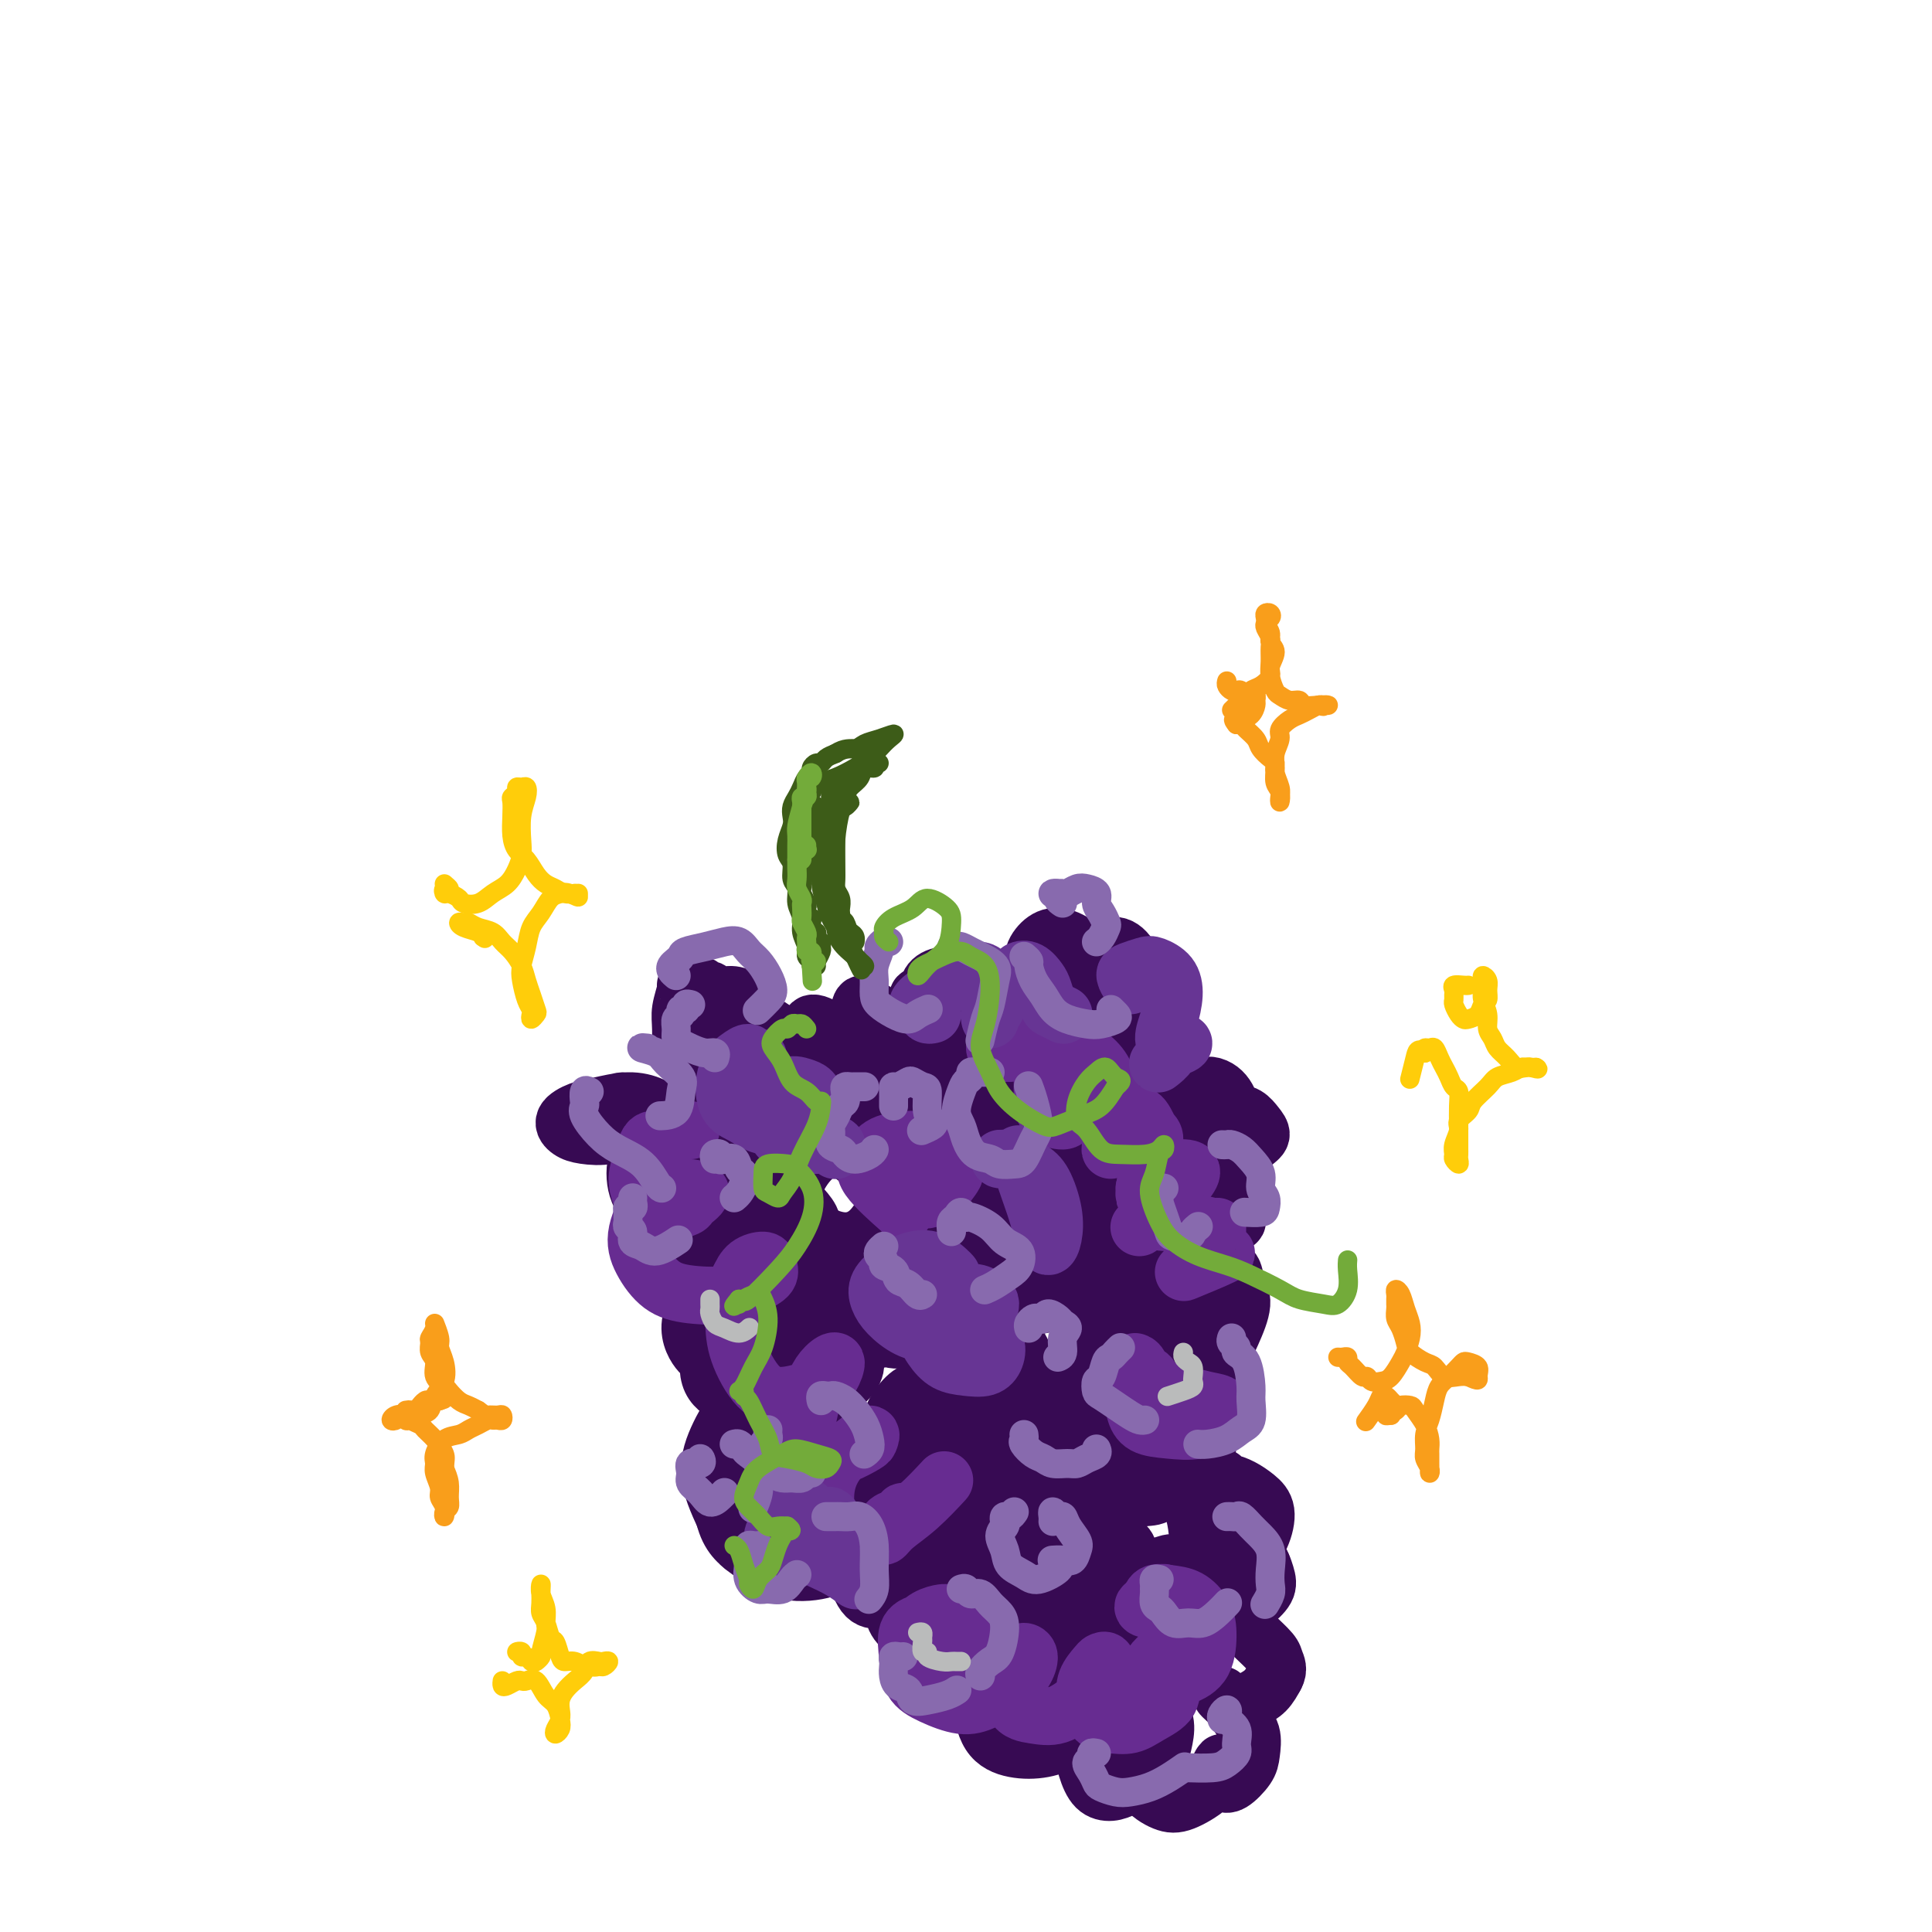 <svg viewBox='0 0 400 400' version='1.1' xmlns='http://www.w3.org/2000/svg' xmlns:xlink='http://www.w3.org/1999/xlink'><g fill='none' stroke='rgb(55,10,83)' stroke-width='12' stroke-linecap='round' stroke-linejoin='round'><path d='M147,206c0.097,-0.453 0.194,-0.906 0,-1c-0.194,-0.094 -0.678,0.171 -1,0c-0.322,-0.171 -0.482,-0.780 -1,-1c-0.518,-0.220 -1.392,-0.053 -2,0c-0.608,0.053 -0.948,-0.008 -1,0c-0.052,0.008 0.184,0.087 0,1c-0.184,0.913 -0.788,2.662 -1,4c-0.212,1.338 -0.033,2.266 0,4c0.033,1.734 -0.078,4.276 1,6c1.078,1.724 3.347,2.631 5,3c1.653,0.369 2.689,0.199 4,0c1.311,-0.199 2.896,-0.428 4,-1c1.104,-0.572 1.726,-1.489 2,-3c0.274,-1.511 0.200,-3.618 0,-5c-0.200,-1.382 -0.526,-2.039 -1,-3c-0.474,-0.961 -1.095,-2.225 -2,-3c-0.905,-0.775 -2.093,-1.060 -3,-1c-0.907,0.060 -1.534,0.466 -2,1c-0.466,0.534 -0.772,1.195 -1,2c-0.228,0.805 -0.378,1.754 0,3c0.378,1.246 1.285,2.791 2,4c0.715,1.209 1.240,2.083 2,3c0.760,0.917 1.757,1.876 3,2c1.243,0.124 2.734,-0.586 4,-1c1.266,-0.414 2.308,-0.531 3,-1c0.692,-0.469 1.033,-1.289 1,-2c-0.033,-0.711 -0.440,-1.312 -1,-2c-0.560,-0.688 -1.274,-1.463 -2,-2c-0.726,-0.537 -1.465,-0.837 -2,-1c-0.535,-0.163 -0.867,-0.189 -1,0c-0.133,0.189 -0.066,0.595 0,1'/><path d='M157,213c-0.679,-0.221 0.125,0.225 1,1c0.875,0.775 1.821,1.879 3,3c1.179,1.121 2.590,2.261 4,3c1.410,0.739 2.821,1.078 4,1c1.179,-0.078 2.128,-0.574 3,-1c0.872,-0.426 1.667,-0.783 2,-1c0.333,-0.217 0.205,-0.293 0,-1c-0.205,-0.707 -0.486,-2.044 -1,-3c-0.514,-0.956 -1.262,-1.529 -2,-2c-0.738,-0.471 -1.468,-0.839 -2,-1c-0.532,-0.161 -0.866,-0.114 -1,0c-0.134,0.114 -0.066,0.294 0,1c0.066,0.706 0.131,1.937 1,3c0.869,1.063 2.540,1.957 4,3c1.460,1.043 2.707,2.236 4,3c1.293,0.764 2.632,1.101 4,1c1.368,-0.101 2.764,-0.639 4,-1c1.236,-0.361 2.312,-0.543 3,-1c0.688,-0.457 0.987,-1.188 1,-2c0.013,-0.812 -0.259,-1.705 -1,-3c-0.741,-1.295 -1.952,-2.992 -3,-4c-1.048,-1.008 -1.933,-1.328 -3,-2c-1.067,-0.672 -2.314,-1.698 -3,-2c-0.686,-0.302 -0.809,0.118 -1,1c-0.191,0.882 -0.449,2.224 0,4c0.449,1.776 1.604,3.984 3,6c1.396,2.016 3.031,3.838 4,5c0.969,1.162 1.270,1.662 3,2c1.730,0.338 4.889,0.514 7,0c2.111,-0.514 3.175,-1.718 4,-3c0.825,-1.282 1.413,-2.641 2,-4'/><path d='M201,219c0.867,-1.960 0.036,-3.361 -1,-5c-1.036,-1.639 -2.277,-3.515 -3,-5c-0.723,-1.485 -0.928,-2.579 -2,-3c-1.072,-0.421 -3.011,-0.171 -4,0c-0.989,0.171 -1.026,0.262 -1,1c0.026,0.738 0.117,2.122 0,4c-0.117,1.878 -0.443,4.249 0,6c0.443,1.751 1.653,2.882 3,4c1.347,1.118 2.831,2.221 4,3c1.169,0.779 2.022,1.232 3,1c0.978,-0.232 2.081,-1.151 3,-2c0.919,-0.849 1.653,-1.629 2,-3c0.347,-1.371 0.307,-3.332 0,-5c-0.307,-1.668 -0.881,-3.041 -2,-5c-1.119,-1.959 -2.782,-4.502 -4,-6c-1.218,-1.498 -1.990,-1.951 -3,-2c-1.010,-0.049 -2.259,0.305 -3,1c-0.741,0.695 -0.976,1.732 -1,3c-0.024,1.268 0.161,2.768 1,4c0.839,1.232 2.330,2.194 4,3c1.670,0.806 3.519,1.454 5,2c1.481,0.546 2.592,0.990 4,1c1.408,0.010 3.111,-0.413 4,-1c0.889,-0.587 0.965,-1.339 1,-2c0.035,-0.661 0.030,-1.232 0,-2c-0.030,-0.768 -0.087,-1.732 -1,-3c-0.913,-1.268 -2.684,-2.840 -4,-4c-1.316,-1.160 -2.177,-1.909 -3,-2c-0.823,-0.091 -1.606,0.475 -2,1c-0.394,0.525 -0.398,1.007 0,2c0.398,0.993 1.199,2.496 2,4'/><path d='M203,209c0.891,1.866 3.120,3.032 5,4c1.880,0.968 3.411,1.739 5,2c1.589,0.261 3.236,0.011 5,0c1.764,-0.011 3.645,0.216 5,0c1.355,-0.216 2.183,-0.877 3,-2c0.817,-1.123 1.622,-2.709 2,-4c0.378,-1.291 0.330,-2.289 0,-4c-0.330,-1.711 -0.942,-4.137 -2,-6c-1.058,-1.863 -2.564,-3.164 -4,-4c-1.436,-0.836 -2.804,-1.208 -4,-1c-1.196,0.208 -2.219,0.995 -3,2c-0.781,1.005 -1.318,2.228 -1,4c0.318,1.772 1.492,4.094 3,6c1.508,1.906 3.349,3.396 5,5c1.651,1.604 3.110,3.323 5,4c1.890,0.677 4.210,0.311 6,0c1.790,-0.311 3.049,-0.566 4,-1c0.951,-0.434 1.594,-1.046 2,-2c0.406,-0.954 0.575,-2.249 0,-4c-0.575,-1.751 -1.894,-3.959 -3,-6c-1.106,-2.041 -1.997,-3.914 -3,-5c-1.003,-1.086 -2.117,-1.386 -3,-1c-0.883,0.386 -1.535,1.458 -2,3c-0.465,1.542 -0.743,3.555 -1,6c-0.257,2.445 -0.494,5.321 0,8c0.494,2.679 1.719,5.161 3,7c1.281,1.839 2.617,3.034 4,4c1.383,0.966 2.814,1.702 4,2c1.186,0.298 2.127,0.157 3,0c0.873,-0.157 1.678,-0.331 2,-1c0.322,-0.669 0.161,-1.835 0,-3'/><path d='M243,222c0.349,-1.535 -1.280,-3.373 -3,-5c-1.720,-1.627 -3.531,-3.042 -5,-4c-1.469,-0.958 -2.596,-1.457 -4,-1c-1.404,0.457 -3.086,1.872 -4,4c-0.914,2.128 -1.059,4.969 -1,8c0.059,3.031 0.324,6.254 1,9c0.676,2.746 1.764,5.017 3,7c1.236,1.983 2.621,3.677 4,5c1.379,1.323 2.754,2.273 4,3c1.246,0.727 2.365,1.229 3,1c0.635,-0.229 0.786,-1.189 1,-2c0.214,-0.811 0.491,-1.471 0,-3c-0.491,-1.529 -1.749,-3.925 -3,-6c-1.251,-2.075 -2.496,-3.827 -4,-5c-1.504,-1.173 -3.267,-1.766 -5,-2c-1.733,-0.234 -3.436,-0.110 -5,1c-1.564,1.110 -2.988,3.205 -4,5c-1.012,1.795 -1.611,3.290 -2,5c-0.389,1.710 -0.566,3.634 0,5c0.566,1.366 1.876,2.175 3,3c1.124,0.825 2.062,1.664 3,2c0.938,0.336 1.877,0.167 3,0c1.123,-0.167 2.430,-0.331 3,-1c0.570,-0.669 0.402,-1.844 0,-3c-0.402,-1.156 -1.039,-2.294 -2,-4c-0.961,-1.706 -2.248,-3.979 -4,-6c-1.752,-2.021 -3.969,-3.790 -6,-5c-2.031,-1.210 -3.874,-1.860 -6,-1c-2.126,0.860 -4.534,3.232 -6,5c-1.466,1.768 -1.990,2.934 -2,5c-0.010,2.066 0.495,5.033 1,8'/><path d='M206,250c0.637,1.983 1.731,2.942 3,4c1.269,1.058 2.714,2.217 4,3c1.286,0.783 2.414,1.191 3,1c0.586,-0.191 0.629,-0.979 1,-2c0.371,-1.021 1.070,-2.273 1,-4c-0.070,-1.727 -0.908,-3.929 -2,-6c-1.092,-2.071 -2.437,-4.010 -4,-6c-1.563,-1.990 -3.344,-4.030 -5,-5c-1.656,-0.970 -3.185,-0.871 -5,0c-1.815,0.871 -3.914,2.514 -5,4c-1.086,1.486 -1.160,2.816 -2,5c-0.840,2.184 -2.446,5.222 -3,7c-0.554,1.778 -0.056,2.297 1,3c1.056,0.703 2.670,1.590 4,2c1.330,0.410 2.374,0.343 3,0c0.626,-0.343 0.832,-0.961 1,-2c0.168,-1.039 0.297,-2.498 0,-4c-0.297,-1.502 -1.020,-3.048 -3,-5c-1.980,-1.952 -5.218,-4.311 -8,-6c-2.782,-1.689 -5.109,-2.707 -8,-3c-2.891,-0.293 -6.348,0.141 -9,1c-2.652,0.859 -4.500,2.144 -6,4c-1.500,1.856 -2.652,4.283 -3,6c-0.348,1.717 0.109,2.724 1,4c0.891,1.276 2.216,2.822 4,4c1.784,1.178 4.026,1.989 6,2c1.974,0.011 3.678,-0.779 5,-2c1.322,-1.221 2.262,-2.874 3,-4c0.738,-1.126 1.276,-1.726 1,-3c-0.276,-1.274 -1.364,-3.221 -3,-5c-1.636,-1.779 -3.818,-3.389 -6,-5'/><path d='M175,238c-2.535,-2.455 -4.874,-2.092 -7,-2c-2.126,0.092 -4.040,-0.088 -6,1c-1.960,1.088 -3.967,3.445 -5,5c-1.033,1.555 -1.094,2.309 -1,4c0.094,1.691 0.342,4.318 1,6c0.658,1.682 1.727,2.418 3,3c1.273,0.582 2.751,1.010 4,1c1.249,-0.010 2.269,-0.459 3,-1c0.731,-0.541 1.173,-1.173 1,-2c-0.173,-0.827 -0.963,-1.849 -2,-3c-1.037,-1.151 -2.323,-2.432 -4,-4c-1.677,-1.568 -3.747,-3.425 -6,-5c-2.253,-1.575 -4.688,-2.869 -7,-3c-2.312,-0.131 -4.499,0.900 -6,2c-1.501,1.100 -2.316,2.268 -3,4c-0.684,1.732 -1.236,4.029 -1,6c0.236,1.971 1.259,3.617 3,5c1.741,1.383 4.198,2.503 6,3c1.802,0.497 2.948,0.371 4,0c1.052,-0.371 2.010,-0.987 3,-2c0.990,-1.013 2.012,-2.424 2,-4c-0.012,-1.576 -1.059,-3.318 -2,-5c-0.941,-1.682 -1.776,-3.306 -3,-5c-1.224,-1.694 -2.838,-3.458 -5,-5c-2.162,-1.542 -4.872,-2.860 -7,-3c-2.128,-0.140 -3.674,0.900 -5,2c-1.326,1.100 -2.433,2.262 -3,4c-0.567,1.738 -0.595,4.054 0,6c0.595,1.946 1.814,3.524 3,5c1.186,1.476 2.339,2.850 4,4c1.661,1.150 3.831,2.075 6,3'/><path d='M145,258c2.737,1.940 3.078,0.789 4,0c0.922,-0.789 2.425,-1.218 3,-2c0.575,-0.782 0.223,-1.917 0,-3c-0.223,-1.083 -0.319,-2.114 -1,-3c-0.681,-0.886 -1.949,-1.628 -3,-2c-1.051,-0.372 -1.884,-0.374 -3,0c-1.116,0.374 -2.515,1.123 -3,2c-0.485,0.877 -0.056,1.883 1,3c1.056,1.117 2.740,2.347 4,3c1.260,0.653 2.096,0.731 4,0c1.904,-0.731 4.877,-2.269 7,-4c2.123,-1.731 3.396,-3.655 4,-6c0.604,-2.345 0.537,-5.111 0,-7c-0.537,-1.889 -1.545,-2.900 -3,-4c-1.455,-1.100 -3.357,-2.288 -5,-3c-1.643,-0.712 -3.025,-0.949 -5,-1c-1.975,-0.051 -4.541,0.084 -6,0c-1.459,-0.084 -1.811,-0.387 -2,0c-0.189,0.387 -0.214,1.463 0,2c0.214,0.537 0.669,0.534 2,1c1.331,0.466 3.539,1.402 5,2c1.461,0.598 2.175,0.858 3,1c0.825,0.142 1.760,0.167 2,0c0.240,-0.167 -0.214,-0.526 -1,-1c-0.786,-0.474 -1.902,-1.064 -3,-2c-1.098,-0.936 -2.177,-2.220 -4,-3c-1.823,-0.780 -4.389,-1.057 -7,-1c-2.611,0.057 -5.267,0.448 -7,1c-1.733,0.552 -2.544,1.264 -3,2c-0.456,0.736 -0.559,1.496 0,2c0.559,0.504 1.779,0.752 3,1'/><path d='M131,236c1.150,0.499 2.525,0.247 4,0c1.475,-0.247 3.051,-0.487 4,-1c0.949,-0.513 1.272,-1.297 1,-2c-0.272,-0.703 -1.139,-1.325 -2,-2c-0.861,-0.675 -1.717,-1.405 -3,-2c-1.283,-0.595 -2.993,-1.057 -5,-1c-2.007,0.057 -4.310,0.631 -6,1c-1.690,0.369 -2.767,0.531 -4,1c-1.233,0.469 -2.622,1.244 -3,2c-0.378,0.756 0.256,1.492 1,2c0.744,0.508 1.597,0.788 3,1c1.403,0.212 3.354,0.356 5,0c1.646,-0.356 2.986,-1.210 4,-2c1.014,-0.790 1.701,-1.515 2,-2c0.299,-0.485 0.211,-0.731 0,-1c-0.211,-0.269 -0.546,-0.560 -1,-1c-0.454,-0.440 -1.028,-1.030 -2,-1c-0.972,0.030 -2.342,0.680 -3,1c-0.658,0.320 -0.603,0.310 -1,1c-0.397,0.690 -1.245,2.081 -1,3c0.245,0.919 1.585,1.364 3,2c1.415,0.636 2.905,1.461 5,2c2.095,0.539 4.794,0.793 8,1c3.206,0.207 6.919,0.368 10,0c3.081,-0.368 5.530,-1.264 8,-2c2.470,-0.736 4.960,-1.311 7,-2c2.040,-0.689 3.629,-1.491 5,-3c1.371,-1.509 2.522,-3.724 3,-5c0.478,-1.276 0.283,-1.613 0,-2c-0.283,-0.387 -0.652,-0.825 -1,-1c-0.348,-0.175 -0.674,-0.088 -1,0'/><path d='M171,223c0.127,-1.105 -0.056,0.132 0,1c0.056,0.868 0.352,1.366 1,2c0.648,0.634 1.649,1.403 3,2c1.351,0.597 3.051,1.023 5,1c1.949,-0.023 4.146,-0.493 6,-1c1.854,-0.507 3.366,-1.050 5,-2c1.634,-0.950 3.390,-2.308 4,-3c0.610,-0.692 0.072,-0.718 0,-1c-0.072,-0.282 0.321,-0.819 0,-1c-0.321,-0.181 -1.356,-0.006 -2,0c-0.644,0.006 -0.898,-0.156 -1,0c-0.102,0.156 -0.051,0.632 0,1c0.051,0.368 0.102,0.629 1,2c0.898,1.371 2.643,3.851 4,5c1.357,1.149 2.325,0.968 4,1c1.675,0.032 4.057,0.278 6,0c1.943,-0.278 3.447,-1.081 5,-2c1.553,-0.919 3.156,-1.956 4,-3c0.844,-1.044 0.931,-2.096 1,-3c0.069,-0.904 0.122,-1.660 0,-2c-0.122,-0.340 -0.417,-0.264 -1,0c-0.583,0.264 -1.453,0.714 -2,1c-0.547,0.286 -0.771,0.406 -1,1c-0.229,0.594 -0.463,1.660 0,3c0.463,1.340 1.622,2.954 3,4c1.378,1.046 2.975,1.523 5,2c2.025,0.477 4.479,0.954 7,1c2.521,0.046 5.109,-0.338 7,-1c1.891,-0.662 3.086,-1.601 4,-2c0.914,-0.399 1.547,-0.257 2,-1c0.453,-0.743 0.727,-2.372 1,-4'/><path d='M242,224c0.337,-1.401 -0.319,-2.402 -1,-3c-0.681,-0.598 -1.385,-0.792 -2,-1c-0.615,-0.208 -1.141,-0.429 -2,0c-0.859,0.429 -2.051,1.509 -3,3c-0.949,1.491 -1.656,3.394 -2,5c-0.344,1.606 -0.326,2.915 0,4c0.326,1.085 0.958,1.946 2,3c1.042,1.054 2.493,2.302 4,3c1.507,0.698 3.070,0.845 5,1c1.930,0.155 4.226,0.319 6,0c1.774,-0.319 3.027,-1.122 4,-2c0.973,-0.878 1.665,-1.832 2,-3c0.335,-1.168 0.313,-2.551 0,-4c-0.313,-1.449 -0.915,-2.964 -2,-4c-1.085,-1.036 -2.651,-1.595 -4,-1c-1.349,0.595 -2.480,2.342 -4,4c-1.520,1.658 -3.429,3.228 -4,5c-0.571,1.772 0.196,3.747 1,5c0.804,1.253 1.645,1.783 3,2c1.355,0.217 3.222,0.119 5,0c1.778,-0.119 3.466,-0.259 5,-1c1.534,-0.741 2.915,-2.082 4,-3c1.085,-0.918 1.876,-1.414 2,-2c0.124,-0.586 -0.418,-1.262 -1,-2c-0.582,-0.738 -1.205,-1.537 -2,-2c-0.795,-0.463 -1.762,-0.588 -3,0c-1.238,0.588 -2.746,1.890 -4,3c-1.254,1.110 -2.254,2.030 -3,4c-0.746,1.970 -1.239,4.992 -1,7c0.239,2.008 1.211,3.002 2,4c0.789,0.998 1.394,1.999 2,3'/><path d='M251,252c1.023,2.370 2.080,1.296 3,1c0.920,-0.296 1.704,0.186 2,0c0.296,-0.186 0.103,-1.040 0,-2c-0.103,-0.960 -0.118,-2.027 -1,-3c-0.882,-0.973 -2.632,-1.854 -4,-3c-1.368,-1.146 -2.354,-2.558 -4,-3c-1.646,-0.442 -3.952,0.084 -6,1c-2.048,0.916 -3.836,2.220 -5,4c-1.164,1.780 -1.702,4.034 -2,6c-0.298,1.966 -0.357,3.642 0,5c0.357,1.358 1.129,2.397 2,3c0.871,0.603 1.840,0.771 3,1c1.160,0.229 2.511,0.521 4,0c1.489,-0.521 3.115,-1.853 4,-3c0.885,-1.147 1.028,-2.108 1,-3c-0.028,-0.892 -0.226,-1.714 -1,-3c-0.774,-1.286 -2.122,-3.037 -4,-4c-1.878,-0.963 -4.284,-1.138 -6,-1c-1.716,0.138 -2.741,0.590 -4,2c-1.259,1.410 -2.750,3.777 -4,6c-1.250,2.223 -2.258,4.303 -3,6c-0.742,1.697 -1.218,3.011 -1,4c0.218,0.989 1.129,1.653 2,2c0.871,0.347 1.703,0.376 3,0c1.297,-0.376 3.058,-1.157 4,-2c0.942,-0.843 1.064,-1.748 1,-3c-0.064,-1.252 -0.316,-2.849 -1,-4c-0.684,-1.151 -1.802,-1.855 -3,-3c-1.198,-1.145 -2.476,-2.731 -4,-3c-1.524,-0.269 -3.292,0.780 -5,2c-1.708,1.220 -3.354,2.610 -5,4'/><path d='M217,259c-2.443,2.059 -3.549,4.207 -4,6c-0.451,1.793 -0.247,3.233 0,4c0.247,0.767 0.538,0.862 1,1c0.462,0.138 1.097,0.318 2,0c0.903,-0.318 2.074,-1.134 3,-2c0.926,-0.866 1.606,-1.782 2,-3c0.394,-1.218 0.502,-2.736 0,-4c-0.502,-1.264 -1.615,-2.272 -3,-3c-1.385,-0.728 -3.041,-1.177 -5,-1c-1.959,0.177 -4.221,0.978 -6,2c-1.779,1.022 -3.074,2.264 -4,4c-0.926,1.736 -1.483,3.967 -2,6c-0.517,2.033 -0.994,3.869 -1,5c-0.006,1.131 0.459,1.559 1,2c0.541,0.441 1.157,0.897 2,1c0.843,0.103 1.912,-0.148 3,-1c1.088,-0.852 2.193,-2.306 3,-4c0.807,-1.694 1.315,-3.627 1,-5c-0.315,-1.373 -1.451,-2.187 -3,-4c-1.549,-1.813 -3.509,-4.624 -6,-6c-2.491,-1.376 -5.513,-1.317 -8,-1c-2.487,0.317 -4.437,0.891 -6,2c-1.563,1.109 -2.737,2.754 -4,5c-1.263,2.246 -2.614,5.095 -3,7c-0.386,1.905 0.194,2.866 1,4c0.806,1.134 1.837,2.439 3,3c1.163,0.561 2.458,0.377 4,0c1.542,-0.377 3.331,-0.946 5,-2c1.669,-1.054 3.219,-2.591 4,-4c0.781,-1.409 0.795,-2.688 0,-4c-0.795,-1.312 -2.397,-2.656 -4,-4'/><path d='M193,263c-1.058,-1.828 -1.702,-2.397 -3,-3c-1.298,-0.603 -3.249,-1.241 -5,-1c-1.751,0.241 -3.302,1.361 -5,3c-1.698,1.639 -3.543,3.796 -5,6c-1.457,2.204 -2.524,4.453 -3,6c-0.476,1.547 -0.359,2.392 0,3c0.359,0.608 0.960,0.981 3,1c2.040,0.019 5.519,-0.315 8,-1c2.481,-0.685 3.965,-1.721 5,-3c1.035,-1.279 1.623,-2.801 2,-4c0.377,-1.199 0.544,-2.075 0,-3c-0.544,-0.925 -1.798,-1.899 -3,-3c-1.202,-1.101 -2.352,-2.328 -4,-3c-1.648,-0.672 -3.796,-0.790 -6,0c-2.204,0.790 -4.466,2.487 -6,4c-1.534,1.513 -2.342,2.841 -3,5c-0.658,2.159 -1.165,5.149 -1,7c0.165,1.851 1.004,2.564 2,3c0.996,0.436 2.149,0.595 4,0c1.851,-0.595 4.400,-1.943 6,-3c1.600,-1.057 2.250,-1.822 3,-3c0.750,-1.178 1.601,-2.771 1,-4c-0.601,-1.229 -2.652,-2.096 -4,-3c-1.348,-0.904 -1.992,-1.846 -4,-3c-2.008,-1.154 -5.381,-2.522 -8,-3c-2.619,-0.478 -4.484,-0.068 -6,1c-1.516,1.068 -2.682,2.795 -4,5c-1.318,2.205 -2.786,4.890 -3,7c-0.214,2.110 0.827,3.645 2,5c1.173,1.355 2.478,2.530 4,3c1.522,0.470 3.261,0.235 5,0'/><path d='M165,282c1.971,-0.110 4.397,-0.384 6,-1c1.603,-0.616 2.381,-1.572 3,-3c0.619,-1.428 1.078,-3.326 1,-5c-0.078,-1.674 -0.693,-3.123 -2,-5c-1.307,-1.877 -3.305,-4.181 -6,-6c-2.695,-1.819 -6.085,-3.153 -9,-3c-2.915,0.153 -5.353,1.791 -7,3c-1.647,1.209 -2.502,1.987 -4,4c-1.498,2.013 -3.639,5.259 -4,8c-0.361,2.741 1.059,4.975 2,6c0.941,1.025 1.404,0.840 3,1c1.596,0.160 4.324,0.666 7,0c2.676,-0.666 5.298,-2.504 7,-4c1.702,-1.496 2.483,-2.651 3,-4c0.517,-1.349 0.769,-2.891 0,-5c-0.769,-2.109 -2.559,-4.784 -4,-6c-1.441,-1.216 -2.533,-0.972 -4,-1c-1.467,-0.028 -3.311,-0.328 -5,1c-1.689,1.328 -3.225,4.283 -4,7c-0.775,2.717 -0.790,5.195 -1,8c-0.210,2.805 -0.615,5.937 0,8c0.615,2.063 2.252,3.055 4,4c1.748,0.945 3.608,1.841 6,2c2.392,0.159 5.315,-0.420 8,-1c2.685,-0.580 5.131,-1.162 7,-2c1.869,-0.838 3.159,-1.932 4,-3c0.841,-1.068 1.231,-2.109 1,-3c-0.231,-0.891 -1.082,-1.630 -2,-2c-0.918,-0.370 -1.901,-0.369 -3,0c-1.099,0.369 -2.314,1.105 -3,3c-0.686,1.895 -0.843,4.947 -1,8'/><path d='M168,291c-0.320,3.016 -0.619,6.556 0,9c0.619,2.444 2.156,3.792 4,5c1.844,1.208 3.994,2.277 7,2c3.006,-0.277 6.868,-1.899 9,-3c2.132,-1.101 2.534,-1.683 4,-3c1.466,-1.317 3.996,-3.371 5,-5c1.004,-1.629 0.483,-2.832 0,-4c-0.483,-1.168 -0.929,-2.301 -2,-3c-1.071,-0.699 -2.766,-0.964 -4,-1c-1.234,-0.036 -2.005,0.156 -3,1c-0.995,0.844 -2.214,2.339 -3,4c-0.786,1.661 -1.138,3.488 -1,5c0.138,1.512 0.767,2.710 2,3c1.233,0.290 3.070,-0.327 6,-1c2.930,-0.673 6.953,-1.402 10,-3c3.047,-1.598 5.118,-4.066 7,-6c1.882,-1.934 3.574,-3.336 4,-5c0.426,-1.664 -0.413,-3.591 -1,-5c-0.587,-1.409 -0.923,-2.298 -2,-3c-1.077,-0.702 -2.894,-1.215 -4,-1c-1.106,0.215 -1.500,1.159 -2,2c-0.500,0.841 -1.108,1.579 -1,3c0.108,1.421 0.930,3.526 2,5c1.070,1.474 2.388,2.316 4,3c1.612,0.684 3.519,1.211 6,1c2.481,-0.211 5.534,-1.159 8,-2c2.466,-0.841 4.343,-1.576 6,-3c1.657,-1.424 3.094,-3.536 4,-5c0.906,-1.464 1.282,-2.279 1,-3c-0.282,-0.721 -1.224,-1.349 -2,-2c-0.776,-0.651 -1.388,-1.326 -2,-2'/><path d='M230,274c-1.191,-0.925 -2.168,-1.237 -3,-1c-0.832,0.237 -1.520,1.022 -2,2c-0.480,0.978 -0.754,2.149 -1,4c-0.246,1.851 -0.464,4.383 0,6c0.464,1.617 1.612,2.320 3,3c1.388,0.680 3.017,1.336 5,1c1.983,-0.336 4.320,-1.665 6,-3c1.680,-1.335 2.704,-2.678 4,-4c1.296,-1.322 2.863,-2.624 3,-4c0.137,-1.376 -1.157,-2.826 -2,-4c-0.843,-1.174 -1.234,-2.070 -2,-3c-0.766,-0.930 -1.909,-1.892 -3,-2c-1.091,-0.108 -2.132,0.640 -3,2c-0.868,1.360 -1.562,3.332 -2,6c-0.438,2.668 -0.620,6.031 0,9c0.620,2.969 2.040,5.544 3,7c0.960,1.456 1.459,1.795 3,2c1.541,0.205 4.125,0.278 6,0c1.875,-0.278 3.041,-0.907 4,-2c0.959,-1.093 1.710,-2.652 2,-4c0.290,-1.348 0.118,-2.487 0,-4c-0.118,-1.513 -0.181,-3.400 -1,-5c-0.819,-1.600 -2.393,-2.912 -3,-4c-0.607,-1.088 -0.246,-1.953 -1,-2c-0.754,-0.047 -2.625,0.723 -4,3c-1.375,2.277 -2.256,6.062 -3,9c-0.744,2.938 -1.351,5.027 -2,8c-0.649,2.973 -1.339,6.828 -1,9c0.339,2.172 1.707,2.662 3,3c1.293,0.338 2.512,0.525 4,0c1.488,-0.525 3.244,-1.763 5,-3'/><path d='M248,303c1.880,-1.313 2.082,-3.095 2,-5c-0.082,-1.905 -0.446,-3.931 -2,-6c-1.554,-2.069 -4.296,-4.179 -7,-6c-2.704,-1.821 -5.369,-3.352 -8,-4c-2.631,-0.648 -5.229,-0.412 -8,1c-2.771,1.412 -5.714,4.001 -8,7c-2.286,2.999 -3.916,6.409 -5,9c-1.084,2.591 -1.623,4.364 -1,6c0.623,1.636 2.407,3.137 4,4c1.593,0.863 2.995,1.088 5,1c2.005,-0.088 4.612,-0.490 6,-1c1.388,-0.510 1.557,-1.127 2,-2c0.443,-0.873 1.162,-2.003 1,-3c-0.162,-0.997 -1.203,-1.862 -3,-3c-1.797,-1.138 -4.349,-2.549 -7,-4c-2.651,-1.451 -5.401,-2.942 -8,-3c-2.599,-0.058 -5.047,1.317 -7,3c-1.953,1.683 -3.411,3.675 -5,6c-1.589,2.325 -3.309,4.982 -4,7c-0.691,2.018 -0.354,3.396 0,4c0.354,0.604 0.723,0.434 2,0c1.277,-0.434 3.461,-1.131 5,-2c1.539,-0.869 2.433,-1.909 3,-3c0.567,-1.091 0.808,-2.234 1,-3c0.192,-0.766 0.335,-1.156 0,-1c-0.335,0.156 -1.148,0.858 -2,2c-0.852,1.142 -1.742,2.723 -3,5c-1.258,2.277 -2.884,5.249 -4,8c-1.116,2.751 -1.724,5.279 -2,7c-0.276,1.721 -0.222,2.635 0,3c0.222,0.365 0.611,0.183 1,0'/><path d='M196,330c0.360,1.506 1.760,0.270 3,-1c1.240,-1.270 2.322,-2.574 3,-4c0.678,-1.426 0.954,-2.973 1,-5c0.046,-2.027 -0.138,-4.533 -1,-6c-0.862,-1.467 -2.400,-1.894 -4,-2c-1.600,-0.106 -3.260,0.108 -5,1c-1.740,0.892 -3.560,2.461 -5,5c-1.440,2.539 -2.499,6.047 -3,9c-0.501,2.953 -0.442,5.352 0,7c0.442,1.648 1.269,2.544 2,3c0.731,0.456 1.368,0.471 3,0c1.632,-0.471 4.261,-1.428 6,-3c1.739,-1.572 2.589,-3.758 3,-6c0.411,-2.242 0.384,-4.540 0,-7c-0.384,-2.460 -1.126,-5.080 -3,-7c-1.874,-1.920 -4.882,-3.138 -7,-4c-2.118,-0.862 -3.347,-1.366 -5,-1c-1.653,0.366 -3.730,1.602 -5,3c-1.270,1.398 -1.734,2.957 -2,5c-0.266,2.043 -0.335,4.569 0,7c0.335,2.431 1.075,4.765 2,6c0.925,1.235 2.036,1.369 3,1c0.964,-0.369 1.781,-1.241 2,-3c0.219,-1.759 -0.159,-4.405 -1,-8c-0.841,-3.595 -2.143,-8.138 -4,-12c-1.857,-3.862 -4.269,-7.044 -7,-10c-2.731,-2.956 -5.782,-5.687 -9,-7c-3.218,-1.313 -6.605,-1.208 -9,0c-2.395,1.208 -3.799,3.517 -5,6c-1.201,2.483 -2.200,5.138 -2,8c0.200,2.862 1.600,5.931 3,9'/><path d='M150,314c0.975,3.980 2.912,5.431 5,7c2.088,1.569 4.328,3.258 7,4c2.672,0.742 5.775,0.539 8,0c2.225,-0.539 3.570,-1.414 5,-3c1.430,-1.586 2.945,-3.883 3,-6c0.055,-2.117 -1.351,-4.055 -3,-6c-1.649,-1.945 -3.541,-3.897 -6,-5c-2.459,-1.103 -5.484,-1.358 -8,-1c-2.516,0.358 -4.522,1.330 -6,3c-1.478,1.670 -2.429,4.039 -3,6c-0.571,1.961 -0.761,3.515 0,5c0.761,1.485 2.472,2.901 5,4c2.528,1.099 5.871,1.880 9,2c3.129,0.120 6.042,-0.419 9,-1c2.958,-0.581 5.961,-1.202 8,-2c2.039,-0.798 3.116,-1.774 4,-2c0.884,-0.226 1.577,0.297 2,1c0.423,0.703 0.576,1.584 1,3c0.424,1.416 1.118,3.366 2,5c0.882,1.634 1.951,2.953 3,4c1.049,1.047 2.077,1.822 3,2c0.923,0.178 1.739,-0.239 3,-1c1.261,-0.761 2.966,-1.864 4,-3c1.034,-1.136 1.399,-2.303 2,-4c0.601,-1.697 1.440,-3.923 2,-6c0.560,-2.077 0.841,-4.006 1,-5c0.159,-0.994 0.194,-1.054 0,-1c-0.194,0.054 -0.619,0.221 -1,1c-0.381,0.779 -0.718,2.171 -1,4c-0.282,1.829 -0.509,4.094 0,6c0.509,1.906 1.755,3.453 3,5'/><path d='M211,330c0.820,0.787 1.369,0.256 3,0c1.631,-0.256 4.345,-0.236 6,-1c1.655,-0.764 2.253,-2.312 3,-4c0.747,-1.688 1.644,-3.517 2,-5c0.356,-1.483 0.173,-2.619 0,-4c-0.173,-1.381 -0.334,-3.006 -1,-4c-0.666,-0.994 -1.835,-1.358 -3,-1c-1.165,0.358 -2.324,1.437 -3,3c-0.676,1.563 -0.867,3.608 -1,6c-0.133,2.392 -0.208,5.130 0,7c0.208,1.870 0.701,2.871 2,4c1.299,1.129 3.406,2.385 5,3c1.594,0.615 2.674,0.588 4,0c1.326,-0.588 2.897,-1.739 4,-3c1.103,-1.261 1.736,-2.634 2,-4c0.264,-1.366 0.158,-2.725 0,-4c-0.158,-1.275 -0.369,-2.467 -1,-3c-0.631,-0.533 -1.681,-0.409 -3,0c-1.319,0.409 -2.907,1.102 -4,3c-1.093,1.898 -1.690,5.002 -2,7c-0.310,1.998 -0.333,2.891 0,4c0.333,1.109 1.020,2.434 2,3c0.980,0.566 2.251,0.372 4,0c1.749,-0.372 3.977,-0.921 6,-2c2.023,-1.079 3.842,-2.689 5,-4c1.158,-1.311 1.656,-2.323 2,-3c0.344,-0.677 0.534,-1.018 0,-1c-0.534,0.018 -1.793,0.397 -3,1c-1.207,0.603 -2.364,1.432 -4,3c-1.636,1.568 -3.753,3.877 -5,6c-1.247,2.123 -1.623,4.062 -2,6'/><path d='M229,343c-1.391,2.311 -1.370,2.087 -1,2c0.370,-0.087 1.087,-0.038 2,0c0.913,0.038 2.021,0.066 3,-1c0.979,-1.066 1.828,-3.225 3,-5c1.172,-1.775 2.667,-3.166 4,-5c1.333,-1.834 2.502,-4.113 3,-6c0.498,-1.887 0.323,-3.383 0,-4c-0.323,-0.617 -0.794,-0.355 -2,0c-1.206,0.355 -3.149,0.803 -5,2c-1.851,1.197 -3.612,3.142 -5,5c-1.388,1.858 -2.404,3.629 -3,5c-0.596,1.371 -0.773,2.343 0,3c0.773,0.657 2.497,0.999 4,1c1.503,0.001 2.786,-0.341 4,-1c1.214,-0.659 2.359,-1.636 4,-3c1.641,-1.364 3.778,-3.114 5,-5c1.222,-1.886 1.531,-3.906 2,-6c0.469,-2.094 1.099,-4.261 1,-7c-0.099,-2.739 -0.928,-6.048 -2,-9c-1.072,-2.952 -2.389,-5.546 -4,-8c-1.611,-2.454 -3.516,-4.769 -5,-6c-1.484,-1.231 -2.547,-1.380 -4,-1c-1.453,0.380 -3.295,1.289 -4,3c-0.705,1.711 -0.275,4.224 0,6c0.275,1.776 0.393,2.816 1,4c0.607,1.184 1.704,2.512 3,3c1.296,0.488 2.792,0.136 4,0c1.208,-0.136 2.128,-0.057 3,-1c0.872,-0.943 1.696,-2.908 3,-5c1.304,-2.092 3.087,-4.312 4,-7c0.913,-2.688 0.957,-5.844 1,-9'/><path d='M248,288c0.755,-5.230 -1.356,-7.805 -3,-10c-1.644,-2.195 -2.819,-4.009 -4,-5c-1.181,-0.991 -2.367,-1.159 -3,-1c-0.633,0.159 -0.713,0.645 -1,2c-0.287,1.355 -0.782,3.580 -1,6c-0.218,2.420 -0.161,5.034 0,7c0.161,1.966 0.424,3.283 1,4c0.576,0.717 1.465,0.834 2,1c0.535,0.166 0.715,0.380 2,0c1.285,-0.380 3.677,-1.353 5,-3c1.323,-1.647 1.579,-3.968 2,-6c0.421,-2.032 1.006,-3.774 1,-6c-0.006,-2.226 -0.603,-4.936 -1,-7c-0.397,-2.064 -0.595,-3.480 -1,-4c-0.405,-0.520 -1.019,-0.142 -2,1c-0.981,1.142 -2.331,3.048 -3,5c-0.669,1.952 -0.657,3.949 0,6c0.657,2.051 1.960,4.156 3,5c1.040,0.844 1.816,0.428 3,0c1.184,-0.428 2.774,-0.869 4,-2c1.226,-1.131 2.087,-2.953 3,-5c0.913,-2.047 1.877,-4.321 2,-6c0.123,-1.679 -0.596,-2.763 -1,-4c-0.404,-1.237 -0.494,-2.625 -1,-3c-0.506,-0.375 -1.428,0.264 -2,1c-0.572,0.736 -0.792,1.568 -1,3c-0.208,1.432 -0.402,3.462 -1,5c-0.598,1.538 -1.599,2.582 -2,3c-0.401,0.418 -0.200,0.209 0,0'/><path d='M220,338c-0.712,-0.390 -1.424,-0.780 -2,-1c-0.576,-0.220 -1.017,-0.270 -2,0c-0.983,0.270 -2.508,0.858 -4,2c-1.492,1.142 -2.950,2.836 -4,4c-1.050,1.164 -1.692,1.798 -2,3c-0.308,1.202 -0.283,2.972 0,4c0.283,1.028 0.822,1.314 2,2c1.178,0.686 2.993,1.774 5,2c2.007,0.226 4.205,-0.409 6,-1c1.795,-0.591 3.188,-1.139 4,-2c0.812,-0.861 1.043,-2.034 1,-3c-0.043,-0.966 -0.360,-1.723 -1,-3c-0.640,-1.277 -1.604,-3.074 -3,-5c-1.396,-1.926 -3.222,-3.982 -5,-5c-1.778,-1.018 -3.506,-0.999 -5,-1c-1.494,-0.001 -2.754,-0.021 -4,2c-1.246,2.021 -2.477,6.084 -3,9c-0.523,2.916 -0.338,4.685 0,7c0.338,2.315 0.829,5.175 2,7c1.171,1.825 3.021,2.616 5,3c1.979,0.384 4.086,0.361 6,0c1.914,-0.361 3.634,-1.060 5,-2c1.366,-0.940 2.380,-2.122 3,-3c0.620,-0.878 0.848,-1.453 1,-2c0.152,-0.547 0.228,-1.064 0,-1c-0.228,0.064 -0.760,0.711 -1,2c-0.240,1.289 -0.190,3.219 0,5c0.190,1.781 0.518,3.414 1,5c0.482,1.586 1.119,3.126 2,4c0.881,0.874 2.006,1.081 3,1c0.994,-0.081 1.855,-0.452 3,-1c1.145,-0.548 2.572,-1.274 4,-2'/><path d='M237,368c2.174,-1.025 2.608,-2.586 3,-4c0.392,-1.414 0.743,-2.680 1,-4c0.257,-1.320 0.419,-2.693 0,-4c-0.419,-1.307 -1.418,-2.548 -2,-3c-0.582,-0.452 -0.746,-0.114 -1,1c-0.254,1.114 -0.597,3.005 -1,5c-0.403,1.995 -0.865,4.095 -1,6c-0.135,1.905 0.058,3.615 1,5c0.942,1.385 2.635,2.443 4,3c1.365,0.557 2.404,0.611 4,0c1.596,-0.611 3.749,-1.888 5,-3c1.251,-1.112 1.599,-2.060 2,-3c0.401,-0.940 0.856,-1.870 1,-2c0.144,-0.130 -0.023,0.542 0,1c0.023,0.458 0.237,0.702 0,1c-0.237,0.298 -0.926,0.650 -1,1c-0.074,0.350 0.465,0.698 1,1c0.535,0.302 1.065,0.559 2,0c0.935,-0.559 2.273,-1.935 3,-3c0.727,-1.065 0.842,-1.821 1,-3c0.158,-1.179 0.360,-2.783 0,-4c-0.360,-1.217 -1.282,-2.049 -2,-3c-0.718,-0.951 -1.231,-2.023 -2,-3c-0.769,-0.977 -1.794,-1.861 -2,-2c-0.206,-0.139 0.406,0.465 1,1c0.594,0.535 1.170,0.999 2,1c0.830,0.001 1.916,-0.461 3,-1c1.084,-0.539 2.167,-1.154 3,-2c0.833,-0.846 1.417,-1.923 2,-3'/><path d='M264,347c0.789,-1.377 0.260,-2.318 0,-3c-0.260,-0.682 -0.252,-1.104 -1,-2c-0.748,-0.896 -2.251,-2.266 -3,-3c-0.749,-0.734 -0.743,-0.834 -1,-1c-0.257,-0.166 -0.775,-0.400 -1,-1c-0.225,-0.600 -0.155,-1.568 0,-3c0.155,-1.432 0.395,-3.329 1,-5c0.605,-1.671 1.574,-3.115 2,-4c0.426,-0.885 0.308,-1.211 0,-1c-0.308,0.211 -0.807,0.957 -1,1c-0.193,0.043 -0.080,-0.619 0,-1c0.080,-0.381 0.126,-0.480 0,-1c-0.126,-0.520 -0.426,-1.459 -1,-2c-0.574,-0.541 -1.424,-0.684 -2,-1c-0.576,-0.316 -0.879,-0.805 -1,-1c-0.121,-0.195 -0.061,-0.098 0,0'/><path d='M254,315c-0.387,-0.073 -0.773,-0.147 -1,0c-0.227,0.147 -0.294,0.513 -1,1c-0.706,0.487 -2.053,1.094 -3,2c-0.947,0.906 -1.496,2.111 -2,4c-0.504,1.889 -0.964,4.463 -1,6c-0.036,1.537 0.351,2.039 1,3c0.649,0.961 1.558,2.383 3,3c1.442,0.617 3.416,0.430 5,0c1.584,-0.430 2.780,-1.102 4,-2c1.220,-0.898 2.466,-2.021 3,-3c0.534,-0.979 0.356,-1.815 0,-3c-0.356,-1.185 -0.891,-2.718 -2,-4c-1.109,-1.282 -2.793,-2.313 -4,-3c-1.207,-0.687 -1.937,-1.030 -3,-1c-1.063,0.030 -2.458,0.434 -3,1c-0.542,0.566 -0.230,1.293 0,2c0.230,0.707 0.378,1.392 1,2c0.622,0.608 1.717,1.138 3,1c1.283,-0.138 2.756,-0.943 4,-2c1.244,-1.057 2.261,-2.364 3,-4c0.739,-1.636 1.200,-3.600 1,-5c-0.200,-1.400 -1.060,-2.235 -2,-3c-0.940,-0.765 -1.961,-1.460 -3,-2c-1.039,-0.540 -2.096,-0.926 -3,-1c-0.904,-0.074 -1.654,0.162 -2,0c-0.346,-0.162 -0.289,-0.724 0,-1c0.289,-0.276 0.808,-0.267 1,0c0.192,0.267 0.055,0.790 0,1c-0.055,0.210 -0.027,0.105 0,0'/></g>
<g fill='none' stroke='rgb(103,44,145)' stroke-width='12' stroke-linecap='round' stroke-linejoin='round'><path d='M199,335c-0.337,-0.422 -0.673,-0.843 -1,-1c-0.327,-0.157 -0.644,-0.048 -1,0c-0.356,0.048 -0.751,0.036 -1,0c-0.249,-0.036 -0.350,-0.095 -1,0c-0.650,0.095 -1.847,0.343 -3,1c-1.153,0.657 -2.263,1.721 -3,3c-0.737,1.279 -1.102,2.771 -1,4c0.102,1.229 0.671,2.194 1,3c0.329,0.806 0.417,1.454 1,2c0.583,0.546 1.660,0.989 3,1c1.340,0.011 2.942,-0.410 4,-1c1.058,-0.590 1.572,-1.349 2,-2c0.428,-0.651 0.772,-1.195 1,-2c0.228,-0.805 0.341,-1.872 0,-3c-0.341,-1.128 -1.135,-2.316 -2,-3c-0.865,-0.684 -1.800,-0.864 -3,-1c-1.200,-0.136 -2.665,-0.227 -4,0c-1.335,0.227 -2.539,0.773 -3,2c-0.461,1.227 -0.179,3.137 0,5c0.179,1.863 0.257,3.681 1,5c0.743,1.319 2.153,2.138 4,3c1.847,0.862 4.132,1.766 6,2c1.868,0.234 3.320,-0.200 5,-1c1.680,-0.800 3.587,-1.964 5,-3c1.413,-1.036 2.333,-1.943 3,-3c0.667,-1.057 1.082,-2.265 1,-3c-0.082,-0.735 -0.660,-0.998 -1,-1c-0.340,-0.002 -0.442,0.257 -1,1c-0.558,0.743 -1.573,1.969 -2,3c-0.427,1.031 -0.265,1.866 0,3c0.265,1.134 0.632,2.567 1,4'/><path d='M210,353c0.822,1.497 2.378,1.741 4,2c1.622,0.259 3.311,0.535 5,0c1.689,-0.535 3.377,-1.881 5,-3c1.623,-1.119 3.179,-2.011 4,-3c0.821,-0.989 0.906,-2.075 1,-3c0.094,-0.925 0.195,-1.690 0,-2c-0.195,-0.310 -0.688,-0.164 -1,0c-0.312,0.164 -0.443,0.345 -1,1c-0.557,0.655 -1.538,1.785 -2,3c-0.462,1.215 -0.404,2.516 0,4c0.404,1.484 1.153,3.150 2,4c0.847,0.850 1.794,0.884 3,1c1.206,0.116 2.673,0.314 4,0c1.327,-0.314 2.513,-1.139 4,-2c1.487,-0.861 3.276,-1.759 4,-3c0.724,-1.241 0.383,-2.824 1,-4c0.617,-1.176 2.190,-1.945 2,-3c-0.190,-1.055 -2.144,-2.394 -3,-3c-0.856,-0.606 -0.613,-0.477 -1,0c-0.387,0.477 -1.402,1.303 -2,2c-0.598,0.697 -0.777,1.267 -1,2c-0.223,0.733 -0.490,1.631 0,2c0.490,0.369 1.737,0.210 3,0c1.263,-0.210 2.541,-0.469 4,-1c1.459,-0.531 3.101,-1.333 4,-3c0.899,-1.667 1.057,-4.199 1,-6c-0.057,-1.801 -0.330,-2.869 -1,-4c-0.670,-1.131 -1.736,-2.324 -3,-3c-1.264,-0.676 -2.725,-0.836 -4,-1c-1.275,-0.164 -2.364,-0.333 -3,0c-0.636,0.333 -0.818,1.166 -1,2'/><path d='M238,332c-1.553,0.374 -1.435,0.807 -1,1c0.435,0.193 1.189,0.144 2,0c0.811,-0.144 1.680,-0.385 2,-1c0.320,-0.615 0.091,-1.604 0,-2c-0.091,-0.396 -0.046,-0.198 0,0'/><path d='M143,234c-0.673,-0.083 -1.346,-0.166 -2,0c-0.654,0.166 -1.289,0.582 -2,1c-0.711,0.418 -1.500,0.838 -2,1c-0.500,0.162 -0.713,0.065 -1,0c-0.287,-0.065 -0.649,-0.099 -1,0c-0.351,0.099 -0.691,0.330 -1,1c-0.309,0.670 -0.587,1.778 -1,3c-0.413,1.222 -0.961,2.559 -1,4c-0.039,1.441 0.432,2.987 1,4c0.568,1.013 1.233,1.494 2,2c0.767,0.506 1.636,1.035 3,1c1.364,-0.035 3.222,-0.636 4,-1c0.778,-0.364 0.475,-0.490 1,-1c0.525,-0.510 1.877,-1.403 2,-2c0.123,-0.597 -0.984,-0.899 -2,-1c-1.016,-0.101 -1.942,-0.003 -3,0c-1.058,0.003 -2.248,-0.091 -3,0c-0.752,0.091 -1.065,0.368 -2,2c-0.935,1.632 -2.491,4.621 -3,7c-0.509,2.379 0.030,4.148 1,6c0.970,1.852 2.373,3.787 4,5c1.627,1.213 3.480,1.706 6,2c2.520,0.294 5.707,0.390 8,0c2.293,-0.390 3.691,-1.266 5,-2c1.309,-0.734 2.530,-1.327 3,-2c0.470,-0.673 0.188,-1.428 0,-2c-0.188,-0.572 -0.281,-0.962 -1,-1c-0.719,-0.038 -2.062,0.275 -3,1c-0.938,0.725 -1.469,1.863 -2,3'/><path d='M153,265c-1.012,2.110 -1.043,5.385 -1,8c0.043,2.615 0.161,4.568 1,7c0.839,2.432 2.399,5.341 4,7c1.601,1.659 3.243,2.069 5,2c1.757,-0.069 3.628,-0.616 5,-1c1.372,-0.384 2.245,-0.606 3,-1c0.755,-0.394 1.391,-0.961 2,-2c0.609,-1.039 1.191,-2.549 1,-3c-0.191,-0.451 -1.157,0.158 -2,1c-0.843,0.842 -1.565,1.917 -2,3c-0.435,1.083 -0.582,2.173 -1,4c-0.418,1.827 -1.107,4.392 -1,6c0.107,1.608 1.009,2.261 2,3c0.991,0.739 2.072,1.566 3,2c0.928,0.434 1.705,0.475 3,0c1.295,-0.475 3.108,-1.465 4,-2c0.892,-0.535 0.862,-0.616 1,-1c0.138,-0.384 0.443,-1.072 0,-1c-0.443,0.072 -1.634,0.904 -3,2c-1.366,1.096 -2.908,2.455 -4,4c-1.092,1.545 -1.735,3.277 -2,5c-0.265,1.723 -0.154,3.436 0,5c0.154,1.564 0.349,2.978 1,4c0.651,1.022 1.758,1.653 3,2c1.242,0.347 2.618,0.412 4,0c1.382,-0.412 2.770,-1.299 4,-2c1.230,-0.701 2.302,-1.215 3,-2c0.698,-0.785 1.022,-1.839 1,-2c-0.022,-0.161 -0.391,0.572 -1,1c-0.609,0.428 -1.460,0.551 -2,1c-0.540,0.449 -0.770,1.225 -1,2'/><path d='M183,317c-0.526,0.614 -0.340,1.148 0,1c0.340,-0.148 0.833,-0.978 2,-2c1.167,-1.022 3.006,-2.237 5,-4c1.994,-1.763 4.141,-4.075 5,-5c0.859,-0.925 0.429,-0.462 0,0'/><path d='M209,218c-0.343,-0.017 -0.686,-0.035 -1,0c-0.314,0.035 -0.598,0.122 -1,0c-0.402,-0.122 -0.922,-0.452 -1,-1c-0.078,-0.548 0.287,-1.313 1,-2c0.713,-0.687 1.775,-1.296 3,-2c1.225,-0.704 2.611,-1.503 4,-2c1.389,-0.497 2.779,-0.691 4,0c1.221,0.691 2.274,2.266 3,4c0.726,1.734 1.127,3.626 1,6c-0.127,2.374 -0.780,5.232 -1,7c-0.220,1.768 -0.008,2.448 0,3c0.008,0.552 -0.190,0.976 -1,1c-0.810,0.024 -2.234,-0.353 -3,-1c-0.766,-0.647 -0.876,-1.566 -1,-3c-0.124,-1.434 -0.262,-3.384 0,-5c0.262,-1.616 0.925,-2.898 2,-4c1.075,-1.102 2.562,-2.024 4,-2c1.438,0.024 2.826,0.996 4,2c1.174,1.004 2.133,2.042 3,4c0.867,1.958 1.643,4.837 2,7c0.357,2.163 0.294,3.612 0,5c-0.294,1.388 -0.820,2.716 -1,3c-0.180,0.284 -0.014,-0.477 0,-1c0.014,-0.523 -0.123,-0.809 0,-1c0.123,-0.191 0.507,-0.286 1,-1c0.493,-0.714 1.096,-2.047 2,-3c0.904,-0.953 2.110,-1.526 3,-1c0.890,0.526 1.465,2.151 2,3c0.535,0.849 1.029,0.921 1,2c-0.029,1.079 -0.580,3.165 -1,5c-0.420,1.835 -0.710,3.417 -1,5'/><path d='M237,246c-0.146,2.156 -0.011,1.545 0,1c0.011,-0.545 -0.102,-1.023 0,-1c0.102,0.023 0.419,0.546 1,0c0.581,-0.546 1.428,-2.162 2,-3c0.572,-0.838 0.870,-0.897 2,-1c1.130,-0.103 3.091,-0.249 4,0c0.909,0.249 0.766,0.893 0,2c-0.766,1.107 -2.157,2.679 -3,4c-0.843,1.321 -1.140,2.393 -2,3c-0.860,0.607 -2.282,0.750 -3,1c-0.718,0.250 -0.732,0.606 -1,1c-0.268,0.394 -0.791,0.827 -1,1c-0.209,0.173 -0.105,0.087 0,0'/><path d='M238,285c-0.204,-0.241 -0.409,-0.482 -1,0c-0.591,0.482 -1.569,1.686 -2,3c-0.431,1.314 -0.315,2.737 0,4c0.315,1.263 0.830,2.365 2,3c1.170,0.635 2.995,0.805 5,1c2.005,0.195 4.189,0.417 6,0c1.811,-0.417 3.248,-1.474 4,-2c0.752,-0.526 0.820,-0.522 1,-1c0.180,-0.478 0.473,-1.438 0,-2c-0.473,-0.562 -1.713,-0.726 -3,-1c-1.287,-0.274 -2.621,-0.658 -4,-1c-1.379,-0.342 -2.804,-0.642 -4,-1c-1.196,-0.358 -2.163,-0.776 -3,-1c-0.837,-0.224 -1.544,-0.256 -2,-1c-0.456,-0.744 -0.661,-2.200 -1,-3c-0.339,-0.800 -0.811,-0.943 -1,-1c-0.189,-0.057 -0.094,-0.029 0,0'/><path d='M190,237c-0.598,1.043 -1.196,2.087 -2,3c-0.804,0.913 -1.813,1.696 -2,3c-0.187,1.304 0.448,3.130 1,4c0.552,0.870 1.022,0.783 2,1c0.978,0.217 2.465,0.737 4,0c1.535,-0.737 3.117,-2.732 4,-4c0.883,-1.268 1.068,-1.809 0,-3c-1.068,-1.191 -3.388,-3.032 -5,-4c-1.612,-0.968 -2.515,-1.065 -4,-1c-1.485,0.065 -3.550,0.290 -5,1c-1.450,0.710 -2.283,1.903 -3,3c-0.717,1.097 -1.316,2.098 0,4c1.316,1.902 4.547,4.704 6,6c1.453,1.296 1.130,1.084 1,1c-0.130,-0.084 -0.065,-0.042 0,0'/><path d='M241,248c-1.207,0.651 -2.415,1.303 -3,2c-0.585,0.697 -0.549,1.440 0,2c0.549,0.560 1.611,0.937 3,1c1.389,0.063 3.104,-0.188 5,0c1.896,0.188 3.974,0.814 5,1c1.026,0.186 1.000,-0.069 1,0c0.000,0.069 0.027,0.460 0,1c-0.027,0.540 -0.107,1.227 0,2c0.107,0.773 0.400,1.630 1,2c0.600,0.370 1.508,0.254 0,1c-1.508,0.746 -5.431,2.356 -7,3c-1.569,0.644 -0.785,0.322 0,0'/></g>
<g fill='none' stroke='rgb(103,53,148)' stroke-width='12' stroke-linecap='round' stroke-linejoin='round'><path d='M158,223c0.120,-0.373 0.240,-0.745 0,-1c-0.240,-0.255 -0.841,-0.391 -1,-1c-0.159,-0.609 0.123,-1.689 0,-2c-0.123,-0.311 -0.650,0.149 -1,0c-0.350,-0.149 -0.523,-0.906 -1,-1c-0.477,-0.094 -1.258,0.474 -2,1c-0.742,0.526 -1.446,1.010 -2,2c-0.554,0.990 -0.960,2.486 -1,4c-0.040,1.514 0.286,3.044 1,4c0.714,0.956 1.817,1.336 3,2c1.183,0.664 2.447,1.612 4,2c1.553,0.388 3.394,0.216 5,0c1.606,-0.216 2.975,-0.478 4,-1c1.025,-0.522 1.706,-1.305 2,-2c0.294,-0.695 0.202,-1.301 0,-2c-0.202,-0.699 -0.514,-1.492 -1,-2c-0.486,-0.508 -1.147,-0.730 -2,-1c-0.853,-0.270 -1.899,-0.588 -3,0c-1.101,0.588 -2.259,2.080 -3,3c-0.741,0.920 -1.066,1.266 -1,2c0.066,0.734 0.523,1.856 1,3c0.477,1.144 0.975,2.310 2,3c1.025,0.690 2.576,0.903 4,1c1.424,0.097 2.722,0.078 4,0c1.278,-0.078 2.536,-0.213 3,0c0.464,0.213 0.132,0.775 0,1c-0.132,0.225 -0.066,0.112 0,0'/><path d='M197,264c-0.178,-0.207 -0.356,-0.415 -1,-1c-0.644,-0.585 -1.753,-1.549 -3,-2c-1.247,-0.451 -2.631,-0.389 -4,0c-1.369,0.389 -2.723,1.105 -4,2c-1.277,0.895 -2.476,1.967 -3,3c-0.524,1.033 -0.374,2.026 0,3c0.374,0.974 0.971,1.930 2,3c1.029,1.070 2.491,2.253 4,3c1.509,0.747 3.064,1.059 5,1c1.936,-0.059 4.251,-0.487 6,-1c1.749,-0.513 2.931,-1.110 4,-2c1.069,-0.890 2.026,-2.073 2,-3c-0.026,-0.927 -1.035,-1.599 -2,-2c-0.965,-0.401 -1.886,-0.532 -3,0c-1.114,0.532 -2.420,1.725 -4,3c-1.580,1.275 -3.433,2.630 -4,4c-0.567,1.370 0.153,2.754 1,4c0.847,1.246 1.822,2.353 3,3c1.178,0.647 2.558,0.833 4,1c1.442,0.167 2.947,0.315 4,0c1.053,-0.315 1.655,-1.093 2,-2c0.345,-0.907 0.432,-1.942 0,-3c-0.432,-1.058 -1.384,-2.139 -2,-3c-0.616,-0.861 -0.897,-1.501 -1,-2c-0.103,-0.499 -0.030,-0.857 0,-1c0.030,-0.143 0.015,-0.072 0,0'/><path d='M212,241c-0.121,0.112 -0.242,0.225 -1,0c-0.758,-0.225 -2.152,-0.786 -3,-1c-0.848,-0.214 -1.150,-0.079 -1,0c0.150,0.079 0.751,0.102 1,0c0.249,-0.102 0.144,-0.330 1,0c0.856,0.330 2.671,1.218 4,2c1.329,0.782 2.171,1.459 3,3c0.829,1.541 1.646,3.947 2,6c0.354,2.053 0.247,3.752 0,5c-0.247,1.248 -0.634,2.043 -1,2c-0.366,-0.043 -0.711,-0.926 -1,-2c-0.289,-1.074 -0.522,-2.340 -1,-4c-0.478,-1.660 -1.200,-3.713 -2,-6c-0.800,-2.287 -1.677,-4.808 -2,-6c-0.323,-1.192 -0.092,-1.055 0,-1c0.092,0.055 0.046,0.027 0,0'/><path d='M193,210c-0.349,0.096 -0.698,0.192 -1,0c-0.302,-0.192 -0.555,-0.670 -1,-1c-0.445,-0.330 -1.080,-0.510 -1,-1c0.080,-0.490 0.877,-1.289 2,-2c1.123,-0.711 2.574,-1.336 4,-2c1.426,-0.664 2.827,-1.369 4,-2c1.173,-0.631 2.118,-1.187 3,-1c0.882,0.187 1.700,1.119 2,2c0.300,0.881 0.083,1.713 0,3c-0.083,1.287 -0.033,3.030 0,4c0.033,0.970 0.049,1.167 0,1c-0.049,-0.167 -0.164,-0.699 0,-1c0.164,-0.301 0.606,-0.371 1,-1c0.394,-0.629 0.738,-1.816 1,-3c0.262,-1.184 0.441,-2.363 1,-3c0.559,-0.637 1.498,-0.730 2,-1c0.502,-0.270 0.569,-0.717 1,-1c0.431,-0.283 1.228,-0.403 2,0c0.772,0.403 1.521,1.327 2,2c0.479,0.673 0.689,1.095 1,2c0.311,0.905 0.722,2.294 1,3c0.278,0.706 0.421,0.728 1,1c0.579,0.272 1.594,0.792 2,1c0.406,0.208 0.203,0.104 0,0'/><path d='M234,204c-0.455,-0.760 -0.911,-1.519 -1,-2c-0.089,-0.481 0.187,-0.682 1,-1c0.813,-0.318 2.163,-0.753 3,-1c0.837,-0.247 1.162,-0.305 2,0c0.838,0.305 2.190,0.975 3,2c0.810,1.025 1.080,2.405 1,4c-0.080,1.595 -0.509,3.405 -1,5c-0.491,1.595 -1.042,2.976 -1,4c0.042,1.024 0.679,1.691 1,2c0.321,0.309 0.327,0.258 1,0c0.673,-0.258 2.012,-0.724 2,-1c-0.012,-0.276 -1.374,-0.363 -2,0c-0.626,0.363 -0.515,1.175 -1,2c-0.485,0.825 -1.567,1.664 -2,2c-0.433,0.336 -0.216,0.168 0,0'/><path d='M167,312c-0.969,0.158 -1.937,0.317 -3,1c-1.063,0.683 -2.219,1.891 -3,3c-0.781,1.109 -1.185,2.120 -1,3c0.185,0.880 0.960,1.630 2,2c1.040,0.370 2.344,0.362 4,0c1.656,-0.362 3.663,-1.076 5,-2c1.337,-0.924 2.005,-2.057 2,-3c-0.005,-0.943 -0.683,-1.697 -1,-2c-0.317,-0.303 -0.273,-0.156 -1,0c-0.727,0.156 -2.225,0.320 -3,1c-0.775,0.680 -0.827,1.874 -1,3c-0.173,1.126 -0.466,2.183 0,3c0.466,0.817 1.692,1.394 3,2c1.308,0.606 2.698,1.240 4,2c1.302,0.760 2.515,1.646 3,2c0.485,0.354 0.243,0.177 0,0'/></g>
<g fill='none' stroke='rgb(136,106,174)' stroke-width='6' stroke-linecap='round' stroke-linejoin='round'><path d='M131,248c-0.030,0.303 -0.061,0.606 0,1c0.061,0.394 0.213,0.879 0,1c-0.213,0.121 -0.790,-0.122 -1,0c-0.210,0.122 -0.052,0.609 0,1c0.052,0.391 -0.002,0.686 0,1c0.002,0.314 0.059,0.647 0,1c-0.059,0.353 -0.233,0.727 0,1c0.233,0.273 0.872,0.444 1,1c0.128,0.556 -0.256,1.497 0,2c0.256,0.503 1.151,0.568 2,1c0.849,0.432 1.652,1.232 3,1c1.348,-0.232 3.242,-1.495 4,-2c0.758,-0.505 0.379,-0.253 0,0'/><path d='M148,240c-0.117,-0.393 -0.235,-0.787 0,-1c0.235,-0.213 0.822,-0.246 1,0c0.178,0.246 -0.054,0.772 0,1c0.054,0.228 0.393,0.158 1,0c0.607,-0.158 1.480,-0.404 2,0c0.520,0.404 0.686,1.457 1,2c0.314,0.543 0.778,0.576 1,1c0.222,0.424 0.204,1.237 0,2c-0.204,0.763 -0.593,1.475 -1,2c-0.407,0.525 -0.830,0.864 -1,1c-0.170,0.136 -0.085,0.068 0,0'/><path d='M159,296c-0.029,0.327 -0.057,0.654 0,1c0.057,0.346 0.200,0.712 0,1c-0.200,0.288 -0.741,0.498 -1,1c-0.259,0.502 -0.235,1.297 0,2c0.235,0.703 0.683,1.314 1,2c0.317,0.686 0.504,1.448 1,2c0.496,0.552 1.299,0.894 2,1c0.701,0.106 1.298,-0.024 2,0c0.702,0.024 1.508,0.202 2,0c0.492,-0.202 0.671,-0.785 1,-1c0.329,-0.215 0.808,-0.061 1,0c0.192,0.061 0.096,0.031 0,0'/><path d='M170,290c-0.088,-0.421 -0.175,-0.843 0,-1c0.175,-0.157 0.613,-0.051 1,0c0.387,0.051 0.723,0.047 1,0c0.277,-0.047 0.494,-0.136 1,0c0.506,0.136 1.299,0.498 2,1c0.701,0.502 1.308,1.143 2,2c0.692,0.857 1.467,1.928 2,3c0.533,1.072 0.823,2.143 1,3c0.177,0.857 0.240,1.500 0,2c-0.240,0.500 -0.783,0.857 -1,1c-0.217,0.143 -0.109,0.071 0,0'/><path d='M205,222c-0.331,0.002 -0.662,0.004 -1,0c-0.338,-0.004 -0.682,-0.012 -1,0c-0.318,0.012 -0.610,0.046 -1,0c-0.390,-0.046 -0.880,-0.171 -1,0c-0.120,0.171 0.129,0.640 0,1c-0.129,0.360 -0.635,0.613 -1,1c-0.365,0.387 -0.590,0.909 -1,2c-0.410,1.091 -1.004,2.750 -1,4c0.004,1.250 0.605,2.090 1,3c0.395,0.910 0.585,1.890 1,3c0.415,1.110 1.056,2.350 2,3c0.944,0.650 2.193,0.711 3,1c0.807,0.289 1.173,0.806 2,1c0.827,0.194 2.114,0.064 3,0c0.886,-0.064 1.372,-0.063 2,-1c0.628,-0.937 1.397,-2.812 2,-4c0.603,-1.188 1.038,-1.690 1,-3c-0.038,-1.310 -0.549,-3.430 -1,-5c-0.451,-1.570 -0.843,-2.592 -1,-3c-0.157,-0.408 -0.078,-0.204 0,0'/><path d='M213,275c-0.090,-0.312 -0.180,-0.624 0,-1c0.180,-0.376 0.629,-0.816 1,-1c0.371,-0.184 0.662,-0.113 1,0c0.338,0.113 0.722,0.267 1,0c0.278,-0.267 0.449,-0.957 1,-1c0.551,-0.043 1.483,0.559 2,1c0.517,0.441 0.618,0.721 1,1c0.382,0.279 1.044,0.558 1,1c-0.044,0.442 -0.795,1.046 -1,2c-0.205,0.954 0.137,2.257 0,3c-0.137,0.743 -0.753,0.927 -1,1c-0.247,0.073 -0.123,0.037 0,0'/><path d='M212,297c0.047,0.364 0.095,0.728 0,1c-0.095,0.272 -0.331,0.451 0,1c0.331,0.549 1.229,1.468 2,2c0.771,0.532 1.413,0.675 2,1c0.587,0.325 1.117,0.830 2,1c0.883,0.170 2.117,0.003 3,0c0.883,-0.003 1.413,0.157 2,0c0.587,-0.157 1.229,-0.630 2,-1c0.771,-0.370 1.669,-0.638 2,-1c0.331,-0.362 0.095,-0.818 0,-1c-0.095,-0.182 -0.047,-0.091 0,0'/><path d='M241,246c-0.421,-0.086 -0.842,-0.172 -1,0c-0.158,0.172 -0.053,0.603 0,1c0.053,0.397 0.054,0.761 0,1c-0.054,0.239 -0.161,0.352 0,1c0.161,0.648 0.592,1.831 1,3c0.408,1.169 0.792,2.324 1,3c0.208,0.676 0.238,0.875 1,1c0.762,0.125 2.256,0.178 3,0c0.744,-0.178 0.739,-0.586 1,-1c0.261,-0.414 0.789,-0.832 1,-1c0.211,-0.168 0.106,-0.084 0,0'/><path d='M253,237c0.358,0.019 0.717,0.038 1,0c0.283,-0.038 0.492,-0.134 1,0c0.508,0.134 1.317,0.497 2,1c0.683,0.503 1.241,1.147 2,2c0.759,0.853 1.719,1.917 2,3c0.281,1.083 -0.118,2.185 0,3c0.118,0.815 0.753,1.343 1,2c0.247,0.657 0.108,1.444 0,2c-0.108,0.556 -0.183,0.880 -1,1c-0.817,0.120 -2.376,0.034 -3,0c-0.624,-0.034 -0.312,-0.017 0,0'/><path d='M220,187c-0.459,-0.310 -0.919,-0.619 -1,-1c-0.081,-0.381 0.215,-0.833 0,-1c-0.215,-0.167 -0.941,-0.048 -1,0c-0.059,0.048 0.550,0.026 1,0c0.450,-0.026 0.741,-0.057 1,0c0.259,0.057 0.485,0.204 1,0c0.515,-0.204 1.318,-0.757 2,-1c0.682,-0.243 1.244,-0.177 2,0c0.756,0.177 1.706,0.466 2,1c0.294,0.534 -0.068,1.312 0,2c0.068,0.688 0.564,1.284 1,2c0.436,0.716 0.810,1.551 1,2c0.190,0.449 0.195,0.512 0,1c-0.195,0.488 -0.591,1.401 -1,2c-0.409,0.599 -0.831,0.886 -1,1c-0.169,0.114 -0.084,0.057 0,0'/><path d='M212,198c0.440,0.382 0.880,0.763 1,1c0.120,0.237 -0.079,0.329 0,1c0.079,0.671 0.437,1.921 1,3c0.563,1.079 1.332,1.989 2,3c0.668,1.011 1.234,2.124 2,3c0.766,0.876 1.733,1.514 3,2c1.267,0.486 2.833,0.820 4,1c1.167,0.180 1.934,0.206 3,0c1.066,-0.206 2.430,-0.643 3,-1c0.570,-0.357 0.346,-0.635 0,-1c-0.346,-0.365 -0.813,-0.819 -1,-1c-0.187,-0.181 -0.093,-0.091 0,0'/><path d='M140,202c-0.400,-0.333 -0.800,-0.667 -1,-1c-0.200,-0.333 -0.199,-0.667 0,-1c0.199,-0.333 0.598,-0.667 1,-1c0.402,-0.333 0.807,-0.665 1,-1c0.193,-0.335 0.173,-0.672 1,-1c0.827,-0.328 2.501,-0.647 4,-1c1.499,-0.353 2.825,-0.741 4,-1c1.175,-0.259 2.200,-0.389 3,0c0.800,0.389 1.375,1.297 2,2c0.625,0.703 1.298,1.201 2,2c0.702,0.799 1.431,1.899 2,3c0.569,1.101 0.977,2.202 1,3c0.023,0.798 -0.340,1.292 -1,2c-0.660,0.708 -1.617,1.631 -2,2c-0.383,0.369 -0.191,0.185 0,0'/><path d='M143,208c-0.455,-0.120 -0.910,-0.240 -1,0c-0.090,0.240 0.186,0.841 0,1c-0.186,0.159 -0.835,-0.122 -1,0c-0.165,0.122 0.154,0.649 0,1c-0.154,0.351 -0.782,0.528 -1,1c-0.218,0.472 -0.025,1.241 0,2c0.025,0.759 -0.119,1.509 0,2c0.119,0.491 0.501,0.724 1,1c0.499,0.276 1.114,0.596 2,1c0.886,0.404 2.042,0.892 3,1c0.958,0.108 1.720,-0.163 2,0c0.280,0.163 0.080,0.761 0,1c-0.080,0.239 -0.040,0.120 0,0'/><path d='M134,217c-0.726,-0.073 -1.452,-0.145 -1,0c0.452,0.145 2.082,0.508 3,1c0.918,0.492 1.125,1.113 2,2c0.875,0.887 2.420,2.042 3,3c0.580,0.958 0.197,1.721 0,3c-0.197,1.279 -0.207,3.075 -1,4c-0.793,0.925 -2.369,0.979 -3,1c-0.631,0.021 -0.315,0.011 0,0'/><path d='M122,226c-0.418,-0.205 -0.836,-0.410 -1,0c-0.164,0.410 -0.076,1.436 0,2c0.076,0.564 0.138,0.666 0,1c-0.138,0.334 -0.475,0.898 0,2c0.475,1.102 1.763,2.740 3,4c1.237,1.260 2.423,2.141 4,3c1.577,0.859 3.547,1.694 5,3c1.453,1.306 2.391,3.082 3,4c0.609,0.918 0.888,0.976 1,1c0.112,0.024 0.056,0.012 0,0'/><path d='M187,343c-0.310,0.025 -0.619,0.051 -1,0c-0.381,-0.051 -0.832,-0.178 -1,0c-0.168,0.178 -0.052,0.662 0,1c0.052,0.338 0.040,0.529 0,1c-0.040,0.471 -0.108,1.223 0,2c0.108,0.777 0.392,1.578 1,2c0.608,0.422 1.540,0.463 2,1c0.460,0.537 0.449,1.569 1,2c0.551,0.431 1.663,0.260 3,0c1.337,-0.260 2.898,-0.608 4,-1c1.102,-0.392 1.743,-0.826 2,-1c0.257,-0.174 0.128,-0.087 0,0'/><path d='M199,329c0.358,-0.126 0.715,-0.252 1,0c0.285,0.252 0.497,0.883 1,1c0.503,0.117 1.295,-0.281 2,0c0.705,0.281 1.322,1.240 2,2c0.678,0.760 1.418,1.320 2,2c0.582,0.680 1.007,1.478 1,3c-0.007,1.522 -0.447,3.767 -1,5c-0.553,1.233 -1.220,1.454 -2,2c-0.780,0.546 -1.671,1.416 -2,2c-0.329,0.584 -0.094,0.881 0,1c0.094,0.119 0.047,0.059 0,0'/><path d='M240,327c-0.423,-0.087 -0.846,-0.174 -1,0c-0.154,0.174 -0.038,0.610 0,1c0.038,0.390 -0.001,0.733 0,1c0.001,0.267 0.044,0.457 0,1c-0.044,0.543 -0.175,1.437 0,2c0.175,0.563 0.654,0.793 1,1c0.346,0.207 0.557,0.390 1,1c0.443,0.610 1.117,1.648 2,2c0.883,0.352 1.974,0.017 3,0c1.026,-0.017 1.986,0.284 3,0c1.014,-0.284 2.081,-1.153 3,-2c0.919,-0.847 1.691,-1.670 2,-2c0.309,-0.330 0.154,-0.165 0,0'/><path d='M254,314c0.327,-0.013 0.653,-0.026 1,0c0.347,0.026 0.713,0.092 1,0c0.287,-0.092 0.494,-0.342 1,0c0.506,0.342 1.312,1.275 2,2c0.688,0.725 1.257,1.244 2,2c0.743,0.756 1.659,1.751 2,3c0.341,1.249 0.105,2.752 0,4c-0.105,1.248 -0.080,2.242 0,3c0.080,0.758 0.214,1.281 0,2c-0.214,0.719 -0.775,1.634 -1,2c-0.225,0.366 -0.112,0.183 0,0'/><path d='M227,363c-0.459,-0.095 -0.918,-0.190 -1,0c-0.082,0.190 0.214,0.667 0,1c-0.214,0.333 -0.938,0.524 -1,1c-0.062,0.476 0.538,1.239 1,2c0.462,0.761 0.787,1.522 1,2c0.213,0.478 0.314,0.672 1,1c0.686,0.328 1.957,0.788 3,1c1.043,0.212 1.860,0.176 3,0c1.140,-0.176 2.605,-0.490 4,-1c1.395,-0.510 2.722,-1.214 4,-2c1.278,-0.786 2.508,-1.653 3,-2c0.492,-0.347 0.246,-0.173 0,0'/><path d='M253,356c-0.109,-0.284 -0.218,-0.569 0,-1c0.218,-0.431 0.762,-1.010 1,-1c0.238,0.010 0.171,0.607 0,1c-0.171,0.393 -0.444,0.581 0,1c0.444,0.419 1.605,1.069 2,2c0.395,0.931 0.024,2.144 0,3c-0.024,0.856 0.297,1.354 0,2c-0.297,0.646 -1.214,1.441 -2,2c-0.786,0.559 -1.442,0.881 -3,1c-1.558,0.119 -4.016,0.034 -5,0c-0.984,-0.034 -0.492,-0.017 0,0'/><path d='M210,313c-0.312,0.448 -0.624,0.896 -1,1c-0.376,0.104 -0.815,-0.135 -1,0c-0.185,0.135 -0.115,0.645 0,1c0.115,0.355 0.275,0.556 0,1c-0.275,0.444 -0.984,1.130 -1,2c-0.016,0.870 0.662,1.925 1,3c0.338,1.075 0.336,2.169 1,3c0.664,0.831 1.996,1.400 3,2c1.004,0.600 1.682,1.233 3,1c1.318,-0.233 3.278,-1.332 4,-2c0.722,-0.668 0.206,-0.905 0,-1c-0.206,-0.095 -0.103,-0.047 0,0'/><path d='M218,315c0.023,-0.276 0.047,-0.552 0,-1c-0.047,-0.448 -0.163,-1.066 0,-1c0.163,0.066 0.605,0.818 1,1c0.395,0.182 0.745,-0.207 1,0c0.255,0.207 0.417,1.008 1,2c0.583,0.992 1.589,2.175 2,3c0.411,0.825 0.229,1.293 0,2c-0.229,0.707 -0.505,1.653 -1,2c-0.495,0.347 -1.210,0.093 -2,0c-0.790,-0.093 -1.654,-0.027 -2,0c-0.346,0.027 -0.173,0.013 0,0'/><path d='M232,279c-0.334,0.316 -0.667,0.633 -1,1c-0.333,0.367 -0.664,0.785 -1,1c-0.336,0.215 -0.677,0.228 -1,1c-0.323,0.772 -0.628,2.304 -1,3c-0.372,0.696 -0.812,0.557 -1,1c-0.188,0.443 -0.125,1.467 0,2c0.125,0.533 0.310,0.574 1,1c0.690,0.426 1.884,1.239 3,2c1.116,0.761 2.155,1.472 3,2c0.845,0.528 1.497,0.873 2,1c0.503,0.127 0.858,0.036 1,0c0.142,-0.036 0.071,-0.018 0,0'/><path d='M255,277c-0.127,0.333 -0.255,0.666 0,1c0.255,0.334 0.891,0.668 1,1c0.109,0.332 -0.309,0.663 0,1c0.309,0.337 1.345,0.681 2,2c0.655,1.319 0.928,3.614 1,5c0.072,1.386 -0.057,1.864 0,3c0.057,1.136 0.299,2.931 0,4c-0.299,1.069 -1.138,1.411 -2,2c-0.862,0.589 -1.747,1.426 -3,2c-1.253,0.574 -2.876,0.885 -4,1c-1.124,0.115 -1.750,0.033 -2,0c-0.250,-0.033 -0.125,-0.016 0,0'/><path d='M183,258c-0.388,0.333 -0.777,0.665 -1,1c-0.223,0.335 -0.282,0.671 0,1c0.282,0.329 0.904,0.650 1,1c0.096,0.350 -0.336,0.728 0,1c0.336,0.272 1.439,0.437 2,1c0.561,0.563 0.581,1.524 1,2c0.419,0.476 1.236,0.468 2,1c0.764,0.532 1.475,1.605 2,2c0.525,0.395 0.864,0.113 1,0c0.136,-0.113 0.068,-0.056 0,0'/><path d='M197,255c-0.091,-0.771 -0.182,-1.543 0,-2c0.182,-0.457 0.636,-0.601 1,-1c0.364,-0.399 0.638,-1.053 1,-1c0.362,0.053 0.812,0.814 1,1c0.188,0.186 0.115,-0.203 1,0c0.885,0.203 2.730,0.999 4,2c1.270,1.001 1.967,2.208 3,3c1.033,0.792 2.403,1.168 3,2c0.597,0.832 0.422,2.118 0,3c-0.422,0.882 -1.093,1.360 -2,2c-0.907,0.640 -2.052,1.441 -3,2c-0.948,0.559 -1.699,0.874 -2,1c-0.301,0.126 -0.150,0.063 0,0'/><path d='M179,225c-0.332,0.001 -0.663,0.002 -1,0c-0.337,-0.002 -0.678,-0.008 -1,0c-0.322,0.008 -0.625,0.029 -1,0c-0.375,-0.029 -0.821,-0.107 -1,0c-0.179,0.107 -0.090,0.399 0,1c0.090,0.601 0.182,1.512 0,2c-0.182,0.488 -0.639,0.554 -1,1c-0.361,0.446 -0.626,1.271 -1,2c-0.374,0.729 -0.858,1.361 -1,2c-0.142,0.639 0.058,1.286 0,2c-0.058,0.714 -0.373,1.495 0,2c0.373,0.505 1.435,0.734 2,1c0.565,0.266 0.635,0.568 1,1c0.365,0.432 1.026,0.992 2,1c0.974,0.008 2.262,-0.536 3,-1c0.738,-0.464 0.925,-0.847 1,-1c0.075,-0.153 0.037,-0.077 0,0'/><path d='M185,229c-0.004,-0.229 -0.008,-0.457 0,-1c0.008,-0.543 0.029,-1.400 0,-2c-0.029,-0.600 -0.106,-0.942 0,-1c0.106,-0.058 0.397,0.167 1,0c0.603,-0.167 1.520,-0.725 2,-1c0.480,-0.275 0.524,-0.267 1,0c0.476,0.267 1.383,0.792 2,1c0.617,0.208 0.942,0.098 1,1c0.058,0.902 -0.153,2.816 0,4c0.153,1.184 0.670,1.637 1,2c0.330,0.363 0.473,0.636 0,1c-0.473,0.364 -1.564,0.818 -2,1c-0.436,0.182 -0.218,0.091 0,0'/><path d='M184,195c-0.301,-0.102 -0.602,-0.205 -1,0c-0.398,0.205 -0.892,0.716 -1,1c-0.108,0.284 0.169,0.341 0,1c-0.169,0.659 -0.783,1.920 -1,3c-0.217,1.080 -0.038,1.979 0,3c0.038,1.021 -0.065,2.166 0,3c0.065,0.834 0.298,1.358 1,2c0.702,0.642 1.873,1.401 3,2c1.127,0.599 2.209,1.037 3,1c0.791,-0.037 1.290,-0.548 2,-1c0.710,-0.452 1.631,-0.843 2,-1c0.369,-0.157 0.184,-0.078 0,0'/><path d='M198,196c-0.519,-0.007 -1.038,-0.014 -1,0c0.038,0.014 0.634,0.048 1,0c0.366,-0.048 0.501,-0.178 1,0c0.499,0.178 1.360,0.663 2,1c0.640,0.337 1.058,0.525 2,1c0.942,0.475 2.406,1.238 3,2c0.594,0.762 0.317,1.522 0,3c-0.317,1.478 -0.672,3.675 -1,5c-0.328,1.325 -0.627,1.780 -1,3c-0.373,1.220 -0.821,3.206 -1,4c-0.179,0.794 -0.090,0.397 0,0'/><path d='M157,320c-0.309,0.025 -0.618,0.050 -1,0c-0.382,-0.050 -0.836,-0.176 -1,0c-0.164,0.176 -0.038,0.654 0,1c0.038,0.346 -0.013,0.562 0,1c0.013,0.438 0.090,1.100 0,2c-0.090,0.900 -0.347,2.038 0,3c0.347,0.962 1.298,1.746 2,2c0.702,0.254 1.155,-0.023 2,0c0.845,0.023 2.082,0.346 3,0c0.918,-0.346 1.516,-1.362 2,-2c0.484,-0.638 0.852,-0.896 1,-1c0.148,-0.104 0.074,-0.052 0,0'/><path d='M171,314c0.327,-0.001 0.654,-0.001 1,0c0.346,0.001 0.712,0.005 1,0c0.288,-0.005 0.498,-0.019 1,0c0.502,0.019 1.297,0.069 2,0c0.703,-0.069 1.314,-0.258 2,0c0.686,0.258 1.448,0.963 2,2c0.552,1.037 0.894,2.408 1,4c0.106,1.592 -0.023,3.406 0,5c0.023,1.594 0.199,2.968 0,4c-0.199,1.032 -0.771,1.724 -1,2c-0.229,0.276 -0.114,0.138 0,0'/><path d='M145,303c-0.062,-0.549 -0.123,-1.097 0,-1c0.123,0.097 0.431,0.840 0,1c-0.431,0.160 -1.602,-0.264 -2,0c-0.398,0.264 -0.023,1.217 0,2c0.023,0.783 -0.305,1.397 0,2c0.305,0.603 1.245,1.195 2,2c0.755,0.805 1.326,1.824 2,2c0.674,0.176 1.451,-0.491 2,-1c0.549,-0.509 0.871,-0.860 1,-1c0.129,-0.140 0.064,-0.070 0,0'/><path d='M152,299c0.323,-0.094 0.647,-0.188 1,0c0.353,0.188 0.737,0.657 1,1c0.263,0.343 0.407,0.558 1,1c0.593,0.442 1.637,1.110 2,2c0.363,0.890 0.046,2.001 0,3c-0.046,0.999 0.180,1.884 0,3c-0.180,1.116 -0.766,2.462 -1,3c-0.234,0.538 -0.117,0.269 0,0'/></g>
<g fill='none' stroke='rgb(186,187,187)' stroke-width='4' stroke-linecap='round' stroke-linejoin='round'><path d='M190,338c0.425,-0.100 0.850,-0.199 1,0c0.150,0.199 0.023,0.697 0,1c-0.023,0.303 0.056,0.411 0,1c-0.056,0.589 -0.247,1.661 0,2c0.247,0.339 0.930,-0.053 1,0c0.070,0.053 -0.475,0.550 0,1c0.475,0.450 1.970,0.853 3,1c1.030,0.147 1.596,0.040 2,0c0.404,-0.040 0.647,-0.011 1,0c0.353,0.011 0.815,0.003 1,0c0.185,-0.003 0.092,-0.002 0,0'/><path d='M245,280c-0.083,0.325 -0.166,0.650 0,1c0.166,0.350 0.582,0.724 1,1c0.418,0.276 0.840,0.455 1,1c0.160,0.545 0.060,1.456 0,2c-0.060,0.544 -0.080,0.720 0,1c0.080,0.280 0.258,0.663 0,1c-0.258,0.337 -0.954,0.629 -2,1c-1.046,0.371 -2.442,0.820 -3,1c-0.558,0.180 -0.279,0.090 0,0'/><path d='M147,269c-0.005,0.325 -0.010,0.650 0,1c0.010,0.350 0.037,0.726 0,1c-0.037,0.274 -0.136,0.448 0,1c0.136,0.552 0.506,1.482 1,2c0.494,0.518 1.112,0.623 2,1c0.888,0.377 2.047,1.024 3,1c0.953,-0.024 1.701,-0.721 2,-1c0.299,-0.279 0.150,-0.139 0,0'/></g>
<g fill='none' stroke='rgb(61,92,24)' stroke-width='4' stroke-linecap='round' stroke-linejoin='round'><path d='M169,200c-0.455,0.094 -0.911,0.188 -1,0c-0.089,-0.188 0.187,-0.658 0,-1c-0.187,-0.342 -0.839,-0.555 -1,-1c-0.161,-0.445 0.168,-1.120 0,-2c-0.168,-0.880 -0.834,-1.964 -1,-3c-0.166,-1.036 0.167,-2.025 0,-3c-0.167,-0.975 -0.833,-1.937 -1,-3c-0.167,-1.063 0.164,-2.227 0,-3c-0.164,-0.773 -0.825,-1.155 -1,-2c-0.175,-0.845 0.135,-2.152 0,-3c-0.135,-0.848 -0.717,-1.238 -1,-2c-0.283,-0.762 -0.269,-1.895 0,-3c0.269,-1.105 0.793,-2.183 1,-3c0.207,-0.817 0.097,-1.374 0,-2c-0.097,-0.626 -0.180,-1.319 0,-2c0.180,-0.681 0.622,-1.348 1,-2c0.378,-0.652 0.693,-1.289 1,-2c0.307,-0.711 0.607,-1.496 1,-2c0.393,-0.504 0.878,-0.726 1,-1c0.122,-0.274 -0.119,-0.598 0,-1c0.119,-0.402 0.599,-0.881 1,-1c0.401,-0.119 0.723,0.122 1,0c0.277,-0.122 0.508,-0.606 1,-1c0.492,-0.394 1.246,-0.697 2,-1'/><path d='M173,156c1.903,-1.260 3.159,-0.910 4,-1c0.841,-0.090 1.267,-0.621 2,-1c0.733,-0.379 1.774,-0.607 3,-1c1.226,-0.393 2.636,-0.951 3,-1c0.364,-0.049 -0.318,0.410 -1,1c-0.682,0.590 -1.366,1.309 -2,2c-0.634,0.691 -1.220,1.352 -2,2c-0.780,0.648 -1.754,1.283 -3,2c-1.246,0.717 -2.763,1.516 -4,2c-1.237,0.484 -2.193,0.652 -3,1c-0.807,0.348 -1.466,0.877 -2,1c-0.534,0.123 -0.943,-0.158 -1,0c-0.057,0.158 0.237,0.757 0,1c-0.237,0.243 -1.006,0.131 -1,0c0.006,-0.131 0.785,-0.283 1,0c0.215,0.283 -0.134,0.999 0,1c0.134,0.001 0.753,-0.714 1,-1c0.247,-0.286 0.124,-0.143 0,0'/><path d='M182,158c-0.479,-0.126 -0.958,-0.252 -1,0c-0.042,0.252 0.354,0.882 0,1c-0.354,0.118 -1.457,-0.277 -2,0c-0.543,0.277 -0.528,1.224 -1,2c-0.472,0.776 -1.433,1.381 -2,2c-0.567,0.619 -0.740,1.253 -1,2c-0.260,0.747 -0.605,1.607 -1,2c-0.395,0.393 -0.838,0.318 -1,1c-0.162,0.682 -0.044,2.122 0,3c0.044,0.878 0.012,1.194 0,2c-0.012,0.806 -0.004,2.103 0,3c0.004,0.897 0.005,1.395 0,2c-0.005,0.605 -0.015,1.318 0,2c0.015,0.682 0.057,1.335 0,2c-0.057,0.665 -0.211,1.344 0,2c0.211,0.656 0.788,1.289 1,2c0.212,0.711 0.061,1.500 0,2c-0.061,0.500 -0.030,0.711 0,1c0.030,0.289 0.061,0.656 0,1c-0.061,0.344 -0.212,0.664 0,1c0.212,0.336 0.789,0.688 1,1c0.211,0.312 0.057,0.584 0,1c-0.057,0.416 -0.016,0.976 0,1c0.016,0.024 0.008,-0.488 0,-1'/><path d='M175,193c0.135,3.304 -0.528,0.565 -1,-1c-0.472,-1.565 -0.753,-1.956 -1,-3c-0.247,-1.044 -0.459,-2.740 -1,-4c-0.541,-1.260 -1.410,-2.083 -2,-3c-0.590,-0.917 -0.902,-1.927 -1,-3c-0.098,-1.073 0.016,-2.210 0,-3c-0.016,-0.790 -0.162,-1.234 0,-2c0.162,-0.766 0.632,-1.854 1,-3c0.368,-1.146 0.635,-2.349 1,-3c0.365,-0.651 0.830,-0.751 1,-1c0.170,-0.249 0.046,-0.646 0,-1c-0.046,-0.354 -0.012,-0.666 0,-1c0.012,-0.334 0.003,-0.689 0,-1c-0.003,-0.311 -0.001,-0.577 0,-1c0.001,-0.423 0.001,-1.004 0,-1c-0.001,0.004 -0.004,0.592 0,1c0.004,0.408 0.014,0.635 0,1c-0.014,0.365 -0.054,0.868 0,3c0.054,2.132 0.200,5.893 0,8c-0.200,2.107 -0.746,2.559 -1,4c-0.254,1.441 -0.215,3.871 0,6c0.215,2.129 0.606,3.957 1,5c0.394,1.043 0.789,1.303 1,2c0.211,0.697 0.236,1.833 1,3c0.764,1.167 2.267,2.364 3,3c0.733,0.636 0.697,0.710 1,1c0.303,0.290 0.944,0.797 1,1c0.056,0.203 -0.472,0.101 -1,0'/><path d='M178,200c0.932,2.055 -0.238,-0.309 -1,-2c-0.762,-1.691 -1.116,-2.710 -2,-4c-0.884,-1.290 -2.300,-2.853 -3,-4c-0.700,-1.147 -0.686,-1.879 -1,-3c-0.314,-1.121 -0.957,-2.631 -1,-4c-0.043,-1.369 0.513,-2.598 1,-4c0.487,-1.402 0.903,-2.977 1,-4c0.097,-1.023 -0.127,-1.494 0,-2c0.127,-0.506 0.605,-1.046 1,-2c0.395,-0.954 0.706,-2.323 1,-3c0.294,-0.677 0.573,-0.661 1,-1c0.427,-0.339 1.004,-1.033 1,-1c-0.004,0.033 -0.590,0.794 -1,1c-0.410,0.206 -0.644,-0.142 -1,1c-0.356,1.142 -0.835,3.773 -1,6c-0.165,2.227 -0.016,4.049 0,6c0.016,1.951 -0.101,4.030 0,6c0.101,1.970 0.420,3.831 1,5c0.580,1.169 1.421,1.645 2,2c0.579,0.355 0.898,0.590 1,1c0.102,0.410 -0.011,0.995 0,1c0.011,0.005 0.146,-0.570 0,-1c-0.146,-0.430 -0.573,-0.715 -1,-1'/><path d='M176,193c0.298,2.429 -0.458,-1.000 -1,-2c-0.542,-1.000 -0.869,0.429 -1,1c-0.131,0.571 -0.065,0.286 0,0'/><path d='M170,171c-0.032,-0.724 -0.064,-1.449 0,-2c0.064,-0.551 0.223,-0.930 0,-1c-0.223,-0.070 -0.829,0.168 -1,0c-0.171,-0.168 0.094,-0.741 0,-1c-0.094,-0.259 -0.546,-0.203 -1,0c-0.454,0.203 -0.910,0.555 -1,1c-0.090,0.445 0.186,0.984 0,1c-0.186,0.016 -0.834,-0.490 -1,0c-0.166,0.490 0.152,1.976 0,3c-0.152,1.024 -0.773,1.587 -1,2c-0.227,0.413 -0.061,0.678 0,1c0.061,0.322 0.016,0.702 0,1c-0.016,0.298 -0.005,0.514 0,1c0.005,0.486 0.002,1.243 0,2'/><path d='M165,179c-0.370,1.896 -0.296,1.137 0,1c0.296,-0.137 0.815,0.348 1,1c0.185,0.652 0.035,1.470 0,2c-0.035,0.530 0.043,0.772 0,1c-0.043,0.228 -0.209,0.443 0,1c0.209,0.557 0.792,1.455 1,2c0.208,0.545 0.042,0.738 0,1c-0.042,0.262 0.042,0.595 0,1c-0.042,0.405 -0.208,0.883 0,1c0.208,0.117 0.792,-0.127 1,0c0.208,0.127 0.042,0.625 0,1c-0.042,0.375 0.040,0.626 0,1c-0.040,0.374 -0.203,0.870 0,1c0.203,0.130 0.772,-0.105 1,0c0.228,0.105 0.115,0.552 0,1c-0.115,0.448 -0.231,0.898 0,1c0.231,0.102 0.808,-0.144 1,0c0.192,0.144 0.000,0.678 0,1c-0.000,0.322 0.192,0.433 0,1c-0.192,0.567 -0.769,1.591 -1,2c-0.231,0.409 -0.115,0.205 0,0'/></g>
<g fill='none' stroke='rgb(115,171,58)' stroke-width='4' stroke-linecap='round' stroke-linejoin='round'><path d='M165,178c0.452,0.083 0.905,0.167 1,0c0.095,-0.167 -0.167,-0.583 0,-1c0.167,-0.417 0.762,-0.833 1,-1c0.238,-0.167 0.119,-0.083 0,0'/><path d='M167,175c-0.423,0.090 -0.845,0.180 -1,0c-0.155,-0.180 -0.041,-0.629 0,-1c0.041,-0.371 0.011,-0.663 0,-1c-0.011,-0.337 -0.003,-0.720 0,-1c0.003,-0.280 0.001,-0.456 0,-1c-0.001,-0.544 -0.001,-1.456 0,-2c0.001,-0.544 0.004,-0.719 0,-1c-0.004,-0.281 -0.015,-0.667 0,-1c0.015,-0.333 0.057,-0.614 0,-1c-0.057,-0.386 -0.211,-0.877 0,-1c0.211,-0.123 0.788,0.121 1,0c0.212,-0.121 0.060,-0.605 0,-1c-0.060,-0.395 -0.029,-0.699 0,-1c0.029,-0.301 0.057,-0.600 0,-1c-0.057,-0.400 -0.197,-0.903 0,-1c0.197,-0.097 0.732,0.212 1,0c0.268,-0.212 0.269,-0.945 0,-1c-0.269,-0.055 -0.807,0.568 -1,1c-0.193,0.432 -0.041,0.672 0,1c0.041,0.328 -0.027,0.742 0,1c0.027,0.258 0.151,0.359 0,1c-0.151,0.641 -0.575,1.820 -1,3'/><path d='M166,167c-0.536,1.898 -0.876,3.142 -1,4c-0.124,0.858 -0.033,1.329 0,2c0.033,0.671 0.009,1.541 0,2c-0.009,0.459 -0.002,0.507 0,1c0.002,0.493 -0.000,1.430 0,2c0.000,0.570 0.004,0.772 0,1c-0.004,0.228 -0.015,0.481 0,1c0.015,0.519 0.057,1.304 0,2c-0.057,0.696 -0.211,1.304 0,2c0.211,0.696 0.788,1.481 1,2c0.212,0.519 0.061,0.773 0,1c-0.061,0.227 -0.030,0.428 0,1c0.030,0.572 0.061,1.515 0,2c-0.061,0.485 -0.212,0.511 0,1c0.212,0.489 0.788,1.441 1,2c0.212,0.559 0.061,0.723 0,1c-0.061,0.277 -0.030,0.665 0,1c0.030,0.335 0.059,0.615 0,1c-0.059,0.385 -0.208,0.873 0,1c0.208,0.127 0.771,-0.107 1,0c0.229,0.107 0.123,0.554 0,1c-0.123,0.446 -0.264,0.889 0,1c0.264,0.111 0.933,-0.111 1,0c0.067,0.111 -0.466,0.556 -1,1'/><path d='M168,200c0.333,5.500 0.167,2.750 0,0'/><path d='M184,195c-0.431,-0.326 -0.863,-0.653 -1,-1c-0.137,-0.347 0.020,-0.715 0,-1c-0.020,-0.285 -0.216,-0.487 0,-1c0.216,-0.513 0.843,-1.335 2,-2c1.157,-0.665 2.845,-1.171 4,-2c1.155,-0.829 1.778,-1.982 3,-2c1.222,-0.018 3.043,1.098 4,2c0.957,0.902 1.052,1.591 1,3c-0.052,1.409 -0.249,3.537 -1,5c-0.751,1.463 -2.055,2.259 -3,3c-0.945,0.741 -1.532,1.426 -2,2c-0.468,0.574 -0.816,1.035 -1,1c-0.184,-0.035 -0.202,-0.567 0,-1c0.202,-0.433 0.625,-0.767 1,-1c0.375,-0.233 0.704,-0.365 2,-1c1.296,-0.635 3.560,-1.773 5,-2c1.440,-0.227 2.055,0.458 3,1c0.945,0.542 2.221,0.942 3,2c0.779,1.058 1.061,2.775 1,5c-0.061,2.225 -0.465,4.958 -1,7c-0.535,2.042 -1.202,3.391 -1,5c0.202,1.609 1.273,3.476 2,5c0.727,1.524 1.110,2.703 2,4c0.890,1.297 2.286,2.711 4,4c1.714,1.289 3.747,2.453 5,3c1.253,0.547 1.728,0.476 3,0c1.272,-0.476 3.343,-1.359 5,-2c1.657,-0.641 2.902,-1.040 4,-2c1.098,-0.960 2.049,-2.480 3,-4'/><path d='M231,225c1.952,-1.558 0.831,-1.454 0,-2c-0.831,-0.546 -1.373,-1.744 -2,-2c-0.627,-0.256 -1.340,0.429 -2,1c-0.660,0.571 -1.268,1.029 -2,2c-0.732,0.971 -1.586,2.456 -2,4c-0.414,1.544 -0.386,3.146 0,4c0.386,0.854 1.129,0.958 2,2c0.871,1.042 1.869,3.021 3,4c1.131,0.979 2.395,0.960 4,1c1.605,0.040 3.551,0.141 5,0c1.449,-0.141 2.400,-0.523 3,-1c0.600,-0.477 0.849,-1.050 1,-1c0.151,0.050 0.204,0.722 0,1c-0.204,0.278 -0.664,0.160 -1,1c-0.336,0.840 -0.549,2.637 -1,4c-0.451,1.363 -1.139,2.291 -1,4c0.139,1.709 1.105,4.200 2,6c0.895,1.800 1.720,2.908 3,4c1.280,1.092 3.015,2.166 5,3c1.985,0.834 4.219,1.428 6,2c1.781,0.572 3.110,1.122 5,2c1.890,0.878 4.342,2.084 6,3c1.658,0.916 2.521,1.543 4,2c1.479,0.457 3.573,0.746 5,1c1.427,0.254 2.186,0.474 3,0c0.814,-0.474 1.682,-1.643 2,-3c0.318,-1.357 0.086,-2.904 0,-4c-0.086,-1.096 -0.024,-1.742 0,-2c0.024,-0.258 0.012,-0.129 0,0'/><path d='M167,213c-0.333,-0.432 -0.665,-0.863 -1,-1c-0.335,-0.137 -0.671,0.022 -1,0c-0.329,-0.022 -0.650,-0.225 -1,0c-0.350,0.225 -0.729,0.877 -1,1c-0.271,0.123 -0.436,-0.283 -1,0c-0.564,0.283 -1.529,1.254 -2,2c-0.471,0.746 -0.449,1.265 0,2c0.449,0.735 1.325,1.685 2,3c0.675,1.315 1.148,2.994 2,4c0.852,1.006 2.084,1.337 3,2c0.916,0.663 1.518,1.656 2,2c0.482,0.344 0.845,0.038 1,0c0.155,-0.038 0.101,0.192 0,1c-0.101,0.808 -0.250,2.193 -1,4c-0.750,1.807 -2.102,4.036 -3,6c-0.898,1.964 -1.340,3.663 -2,5c-0.660,1.337 -1.536,2.310 -2,3c-0.464,0.690 -0.517,1.095 -1,1c-0.483,-0.095 -1.398,-0.691 -2,-1c-0.602,-0.309 -0.893,-0.330 -1,-1c-0.107,-0.670 -0.032,-1.987 0,-3c0.032,-1.013 0.021,-1.722 1,-2c0.979,-0.278 2.947,-0.126 4,0c1.053,0.126 1.191,0.225 2,1c0.809,0.775 2.290,2.227 3,4c0.710,1.773 0.650,3.868 0,6c-0.650,2.132 -1.891,4.303 -3,6c-1.109,1.697 -2.087,2.922 -4,5c-1.913,2.078 -4.760,5.011 -6,6c-1.240,0.989 -0.872,0.036 -1,0c-0.128,-0.036 -0.751,0.847 -1,1c-0.249,0.153 -0.125,-0.423 0,-1'/><path d='M153,269c-2.265,2.695 -0.427,0.934 1,0c1.427,-0.934 2.443,-1.041 3,-1c0.557,0.041 0.654,0.232 1,1c0.346,0.768 0.939,2.115 1,4c0.061,1.885 -0.411,4.308 -1,6c-0.589,1.692 -1.297,2.653 -2,4c-0.703,1.347 -1.401,3.079 -2,4c-0.599,0.921 -1.097,1.029 -1,1c0.097,-0.029 0.790,-0.195 1,0c0.210,0.195 -0.061,0.753 0,1c0.061,0.247 0.455,0.185 1,1c0.545,0.815 1.242,2.508 2,4c0.758,1.492 1.578,2.781 2,4c0.422,1.219 0.445,2.366 1,3c0.555,0.634 1.640,0.755 3,1c1.360,0.245 2.993,0.612 4,1c1.007,0.388 1.386,0.795 2,1c0.614,0.205 1.461,0.209 2,0c0.539,-0.209 0.768,-0.629 1,-1c0.232,-0.371 0.465,-0.693 0,-1c-0.465,-0.307 -1.630,-0.599 -3,-1c-1.370,-0.401 -2.946,-0.910 -4,-1c-1.054,-0.090 -1.587,0.241 -3,1c-1.413,0.759 -3.707,1.946 -5,3c-1.293,1.054 -1.584,1.975 -2,3c-0.416,1.025 -0.957,2.156 -1,3c-0.043,0.844 0.411,1.403 1,2c0.589,0.597 1.312,1.232 2,2c0.688,0.768 1.339,1.668 2,2c0.661,0.332 1.332,0.095 2,0c0.668,-0.095 1.334,-0.047 2,0'/><path d='M163,316c1.440,1.115 0.542,0.904 0,1c-0.542,0.096 -0.726,0.500 -1,1c-0.274,0.500 -0.636,1.095 -1,2c-0.364,0.905 -0.728,2.120 -1,3c-0.272,0.880 -0.450,1.425 -1,2c-0.550,0.575 -1.471,1.179 -2,2c-0.529,0.821 -0.666,1.860 -1,2c-0.334,0.140 -0.864,-0.617 -1,-1c-0.136,-0.383 0.121,-0.390 0,-1c-0.121,-0.610 -0.620,-1.823 -1,-3c-0.380,-1.177 -0.641,-2.317 -1,-3c-0.359,-0.683 -0.817,-0.909 -1,-1c-0.183,-0.091 -0.092,-0.045 0,0'/></g>
<g fill='none' stroke='rgb(249,158,27)' stroke-width='4' stroke-linecap='round' stroke-linejoin='round'><path d='M254,141c-0.089,0.312 -0.178,0.624 0,1c0.178,0.376 0.625,0.815 1,1c0.375,0.185 0.680,0.114 1,0c0.320,-0.114 0.654,-0.271 1,0c0.346,0.271 0.704,0.972 1,1c0.296,0.028 0.529,-0.615 1,-1c0.471,-0.385 1.180,-0.512 2,-1c0.820,-0.488 1.752,-1.338 2,-2c0.248,-0.662 -0.187,-1.137 0,-2c0.187,-0.863 0.996,-2.115 1,-3c0.004,-0.885 -0.797,-1.404 -1,-2c-0.203,-0.596 0.190,-1.271 0,-2c-0.190,-0.729 -0.965,-1.513 -1,-2c-0.035,-0.487 0.670,-0.677 1,-1c0.330,-0.323 0.283,-0.778 0,-1c-0.283,-0.222 -0.804,-0.211 -1,0c-0.196,0.211 -0.067,0.622 0,1c0.067,0.378 0.071,0.723 0,1c-0.071,0.277 -0.216,0.485 0,1c0.216,0.515 0.793,1.336 1,2c0.207,0.664 0.044,1.172 0,2c-0.044,0.828 0.032,1.977 0,3c-0.032,1.023 -0.173,1.919 0,3c0.173,1.081 0.661,2.346 1,3c0.339,0.654 0.530,0.697 1,1c0.470,0.303 1.219,0.865 2,1c0.781,0.135 1.595,-0.156 2,0c0.405,0.156 0.401,0.759 1,1c0.599,0.241 1.799,0.121 3,0'/><path d='M273,146c1.544,0.465 0.905,0.128 1,0c0.095,-0.128 0.923,-0.045 1,0c0.077,0.045 -0.598,0.053 -1,0c-0.402,-0.053 -0.532,-0.166 -1,0c-0.468,0.166 -1.273,0.610 -2,1c-0.727,0.390 -1.376,0.726 -2,1c-0.624,0.274 -1.225,0.485 -2,1c-0.775,0.515 -1.725,1.335 -2,2c-0.275,0.665 0.126,1.175 0,2c-0.126,0.825 -0.780,1.967 -1,3c-0.220,1.033 -0.007,1.959 0,3c0.007,1.041 -0.193,2.197 0,3c0.193,0.803 0.780,1.253 1,2c0.220,0.747 0.074,1.791 0,2c-0.074,0.209 -0.074,-0.415 0,-1c0.074,-0.585 0.223,-1.129 0,-2c-0.223,-0.871 -0.818,-2.067 -1,-3c-0.182,-0.933 0.050,-1.601 0,-2c-0.050,-0.399 -0.380,-0.527 -1,-1c-0.620,-0.473 -1.528,-1.290 -2,-2c-0.472,-0.710 -0.508,-1.314 -1,-2c-0.492,-0.686 -1.440,-1.454 -2,-2c-0.560,-0.546 -0.731,-0.870 -1,-1c-0.269,-0.130 -0.634,-0.065 -1,0'/><path d='M256,150c-1.115,-1.318 -0.404,-1.112 0,-1c0.404,0.112 0.501,0.131 1,0c0.499,-0.131 1.398,-0.413 2,-1c0.602,-0.587 0.905,-1.480 1,-2c0.095,-0.520 -0.020,-0.669 0,-1c0.020,-0.331 0.173,-0.845 0,-1c-0.173,-0.155 -0.674,0.050 -1,0c-0.326,-0.050 -0.479,-0.354 -1,0c-0.521,0.354 -1.409,1.364 -2,2c-0.591,0.636 -0.883,0.896 -1,1c-0.117,0.104 -0.058,0.052 0,0'/><path d='M84,292c0.449,-0.076 0.898,-0.151 1,0c0.102,0.151 -0.143,0.529 0,1c0.143,0.471 0.672,1.036 1,1c0.328,-0.036 0.453,-0.673 1,-1c0.547,-0.327 1.516,-0.343 2,-1c0.484,-0.657 0.485,-1.956 1,-3c0.515,-1.044 1.546,-1.833 2,-3c0.454,-1.167 0.333,-2.714 0,-4c-0.333,-1.286 -0.878,-2.313 -1,-3c-0.122,-0.687 0.178,-1.033 0,-2c-0.178,-0.967 -0.833,-2.554 -1,-3c-0.167,-0.446 0.156,0.250 0,1c-0.156,0.750 -0.790,1.555 -1,2c-0.210,0.445 0.003,0.529 0,1c-0.003,0.471 -0.223,1.330 0,2c0.223,0.670 0.889,1.153 1,2c0.111,0.847 -0.332,2.058 0,3c0.332,0.942 1.440,1.614 2,2c0.560,0.386 0.573,0.485 1,1c0.427,0.515 1.269,1.446 2,2c0.731,0.554 1.352,0.730 2,1c0.648,0.270 1.324,0.635 2,1'/><path d='M99,292c1.739,1.305 1.587,1.068 2,1c0.413,-0.068 1.389,0.035 2,0c0.611,-0.035 0.855,-0.206 1,0c0.145,0.206 0.191,0.790 0,1c-0.191,0.210 -0.618,0.045 -1,0c-0.382,-0.045 -0.720,0.030 -1,0c-0.280,-0.030 -0.501,-0.164 -1,0c-0.499,0.164 -1.276,0.628 -2,1c-0.724,0.372 -1.395,0.652 -2,1c-0.605,0.348 -1.144,0.764 -2,1c-0.856,0.236 -2.029,0.294 -3,1c-0.971,0.706 -1.739,2.062 -2,3c-0.261,0.938 -0.014,1.458 0,2c0.014,0.542 -0.206,1.106 0,2c0.206,0.894 0.839,2.117 1,3c0.161,0.883 -0.149,1.425 0,2c0.149,0.575 0.758,1.182 1,2c0.242,0.818 0.118,1.846 0,2c-0.118,0.154 -0.231,-0.566 0,-1c0.231,-0.434 0.804,-0.580 1,-1c0.196,-0.420 0.014,-1.113 0,-2c-0.014,-0.887 0.139,-1.968 0,-3c-0.139,-1.032 -0.569,-2.016 -1,-3'/><path d='M92,304c0.091,-1.764 0.319,-2.174 0,-3c-0.319,-0.826 -1.184,-2.067 -2,-3c-0.816,-0.933 -1.584,-1.557 -2,-2c-0.416,-0.443 -0.480,-0.704 -1,-1c-0.520,-0.296 -1.495,-0.628 -2,-1c-0.505,-0.372 -0.539,-0.783 -1,-1c-0.461,-0.217 -1.349,-0.241 -2,0c-0.651,0.241 -1.065,0.748 -1,1c0.065,0.252 0.608,0.250 1,0c0.392,-0.250 0.633,-0.749 1,-1c0.367,-0.251 0.861,-0.256 1,0c0.139,0.256 -0.077,0.772 0,1c0.077,0.228 0.448,0.166 1,0c0.552,-0.166 1.284,-0.438 2,-1c0.716,-0.562 1.417,-1.414 2,-2c0.583,-0.586 1.049,-0.907 1,-1c-0.049,-0.093 -0.613,0.042 -1,0c-0.387,-0.042 -0.598,-0.260 -1,0c-0.402,0.260 -0.994,0.998 -1,1c-0.006,0.002 0.576,-0.731 1,-1c0.424,-0.269 0.691,-0.072 1,0c0.309,0.072 0.660,0.021 1,0c0.340,-0.021 0.670,-0.010 1,0'/><path d='M91,290c1.500,-0.500 0.750,-0.250 0,0'/><path d='M277,281c0.305,0.027 0.610,0.053 1,0c0.390,-0.053 0.864,-0.187 1,0c0.136,0.187 -0.067,0.695 0,1c0.067,0.305 0.402,0.408 1,1c0.598,0.592 1.458,1.674 2,2c0.542,0.326 0.765,-0.105 1,0c0.235,0.105 0.483,0.745 1,1c0.517,0.255 1.305,0.126 2,0c0.695,-0.126 1.297,-0.249 2,-1c0.703,-0.751 1.506,-2.129 2,-3c0.494,-0.871 0.680,-1.235 1,-2c0.320,-0.765 0.776,-1.933 1,-3c0.224,-1.067 0.218,-2.034 0,-3c-0.218,-0.966 -0.647,-1.930 -1,-3c-0.353,-1.070 -0.631,-2.245 -1,-3c-0.369,-0.755 -0.831,-1.090 -1,-1c-0.169,0.090 -0.046,0.605 0,1c0.046,0.395 0.015,0.671 0,1c-0.015,0.329 -0.015,0.711 0,1c0.015,0.289 0.044,0.486 0,1c-0.044,0.514 -0.160,1.346 0,2c0.160,0.654 0.595,1.130 1,2c0.405,0.870 0.779,2.136 1,3c0.221,0.864 0.289,1.328 1,2c0.711,0.672 2.063,1.553 3,2c0.937,0.447 1.457,0.460 2,1c0.543,0.540 1.108,1.607 2,2c0.892,0.393 2.112,0.112 3,0c0.888,-0.112 1.444,-0.056 2,0'/><path d='M304,285c2.435,1.189 2.023,0.660 2,0c-0.023,-0.660 0.342,-1.453 0,-2c-0.342,-0.547 -1.391,-0.849 -2,-1c-0.609,-0.151 -0.779,-0.152 -1,0c-0.221,0.152 -0.493,0.456 -1,1c-0.507,0.544 -1.250,1.328 -2,2c-0.750,0.672 -1.507,1.234 -2,2c-0.493,0.766 -0.722,1.738 -1,3c-0.278,1.262 -0.607,2.814 -1,4c-0.393,1.186 -0.852,2.007 -1,3c-0.148,0.993 0.013,2.158 0,3c-0.013,0.842 -0.200,1.361 0,2c0.200,0.639 0.786,1.398 1,2c0.214,0.602 0.058,1.048 0,1c-0.058,-0.048 -0.016,-0.590 0,-1c0.016,-0.410 0.005,-0.690 0,-1c-0.005,-0.310 -0.003,-0.652 0,-1c0.003,-0.348 0.008,-0.702 0,-1c-0.008,-0.298 -0.028,-0.538 0,-1c0.028,-0.462 0.106,-1.144 0,-2c-0.106,-0.856 -0.394,-1.887 -1,-3c-0.606,-1.113 -1.530,-2.309 -2,-3c-0.470,-0.691 -0.488,-0.879 -1,-1c-0.512,-0.121 -1.519,-0.177 -2,0c-0.481,0.177 -0.437,0.586 -1,1c-0.563,0.414 -1.732,0.833 -2,1c-0.268,0.167 0.366,0.084 1,0'/><path d='M288,293c-0.560,-0.023 0.540,-0.582 1,-1c0.460,-0.418 0.279,-0.696 0,-1c-0.279,-0.304 -0.657,-0.634 -1,-1c-0.343,-0.366 -0.653,-0.766 -1,-1c-0.347,-0.234 -0.732,-0.300 -1,0c-0.268,0.300 -0.418,0.965 -1,2c-0.582,1.035 -1.595,2.438 -2,3c-0.405,0.562 -0.203,0.281 0,0'/></g>
<g fill='none' stroke='rgb(255,205,10)' stroke-width='4' stroke-linecap='round' stroke-linejoin='round'><path d='M108,342c-0.542,0.032 -1.085,0.065 -1,0c0.085,-0.065 0.796,-0.227 1,0c0.204,0.227 -0.099,0.842 0,1c0.099,0.158 0.600,-0.140 1,0c0.400,0.140 0.700,0.717 1,1c0.300,0.283 0.602,0.271 1,0c0.398,-0.271 0.892,-0.799 1,-1c0.108,-0.201 -0.171,-0.073 0,-1c0.171,-0.927 0.792,-2.908 1,-4c0.208,-1.092 0.003,-1.295 0,-2c-0.003,-0.705 0.195,-1.914 0,-3c-0.195,-1.086 -0.784,-2.051 -1,-3c-0.216,-0.949 -0.059,-1.884 0,-2c0.059,-0.116 0.019,0.586 0,1c-0.019,0.414 -0.016,0.539 0,1c0.016,0.461 0.046,1.259 0,2c-0.046,0.741 -0.167,1.424 0,2c0.167,0.576 0.621,1.044 1,2c0.379,0.956 0.682,2.399 1,3c0.318,0.601 0.652,0.361 1,1c0.348,0.639 0.709,2.157 1,3c0.291,0.843 0.511,1.009 1,1c0.489,-0.009 1.247,-0.195 2,0c0.753,0.195 1.501,0.770 2,1c0.499,0.230 0.750,0.115 1,0'/><path d='M122,345c1.341,0.293 1.692,0.026 2,0c0.308,-0.026 0.573,0.187 1,0c0.427,-0.187 1.016,-0.776 1,-1c-0.016,-0.224 -0.637,-0.082 -1,0c-0.363,0.082 -0.468,0.105 -1,0c-0.532,-0.105 -1.491,-0.338 -2,0c-0.509,0.338 -0.567,1.245 -1,2c-0.433,0.755 -1.239,1.357 -2,2c-0.761,0.643 -1.475,1.327 -2,2c-0.525,0.673 -0.860,1.333 -1,2c-0.140,0.667 -0.087,1.339 0,2c0.087,0.661 0.206,1.311 0,2c-0.206,0.689 -0.737,1.418 -1,2c-0.263,0.582 -0.259,1.017 0,1c0.259,-0.017 0.771,-0.485 1,-1c0.229,-0.515 0.174,-1.077 0,-2c-0.174,-0.923 -0.467,-2.209 -1,-3c-0.533,-0.791 -1.308,-1.089 -2,-2c-0.692,-0.911 -1.302,-2.437 -2,-3c-0.698,-0.563 -1.483,-0.164 -2,0c-0.517,0.164 -0.765,0.093 -1,0c-0.235,-0.093 -0.455,-0.207 -1,0c-0.545,0.207 -1.414,0.736 -2,1c-0.586,0.264 -0.889,0.263 -1,0c-0.111,-0.263 -0.032,-0.790 0,-1c0.032,-0.210 0.016,-0.105 0,0'/><path d='M92,183c0.532,0.455 1.064,0.909 1,1c-0.064,0.091 -0.723,-0.183 -1,0c-0.277,0.183 -0.170,0.821 0,1c0.170,0.179 0.404,-0.102 1,0c0.596,0.102 1.553,0.586 2,1c0.447,0.414 0.385,0.757 1,1c0.615,0.243 1.906,0.385 3,0c1.094,-0.385 1.992,-1.298 3,-2c1.008,-0.702 2.125,-1.195 3,-2c0.875,-0.805 1.506,-1.924 2,-3c0.494,-1.076 0.851,-2.110 1,-3c0.149,-0.890 0.090,-1.636 0,-3c-0.090,-1.364 -0.210,-3.347 0,-5c0.210,-1.653 0.751,-2.976 1,-4c0.249,-1.024 0.207,-1.749 0,-2c-0.207,-0.251 -0.577,-0.027 -1,0c-0.423,0.027 -0.898,-0.142 -1,0c-0.102,0.142 0.168,0.597 0,1c-0.168,0.403 -0.775,0.755 -1,1c-0.225,0.245 -0.068,0.382 0,1c0.068,0.618 0.049,1.716 0,3c-0.049,1.284 -0.126,2.753 0,4c0.126,1.247 0.457,2.270 1,3c0.543,0.730 1.300,1.166 2,2c0.700,0.834 1.343,2.066 2,3c0.657,0.934 1.329,1.571 2,2c0.671,0.429 1.340,0.651 2,1c0.660,0.349 1.311,0.826 2,1c0.689,0.174 1.416,0.047 2,0c0.584,-0.047 1.024,-0.013 1,0c-0.024,0.013 -0.512,0.007 -1,0'/><path d='M119,185c1.725,1.398 0.039,0.393 -1,0c-1.039,-0.393 -1.430,-0.174 -2,0c-0.570,0.174 -1.319,0.305 -2,1c-0.681,0.695 -1.293,1.956 -2,3c-0.707,1.044 -1.507,1.873 -2,3c-0.493,1.127 -0.678,2.554 -1,4c-0.322,1.446 -0.780,2.912 -1,4c-0.220,1.088 -0.204,1.799 0,3c0.204,1.201 0.594,2.893 1,4c0.406,1.107 0.828,1.630 1,2c0.172,0.370 0.096,0.588 0,1c-0.096,0.412 -0.211,1.019 0,1c0.211,-0.019 0.748,-0.665 1,-1c0.252,-0.335 0.219,-0.359 0,-1c-0.219,-0.641 -0.625,-1.901 -1,-3c-0.375,-1.099 -0.718,-2.039 -1,-3c-0.282,-0.961 -0.502,-1.945 -1,-3c-0.498,-1.055 -1.275,-2.181 -2,-3c-0.725,-0.819 -1.398,-1.329 -2,-2c-0.602,-0.671 -1.132,-1.501 -2,-2c-0.868,-0.499 -2.074,-0.667 -3,-1c-0.926,-0.333 -1.572,-0.832 -2,-1c-0.428,-0.168 -0.637,-0.003 -1,0c-0.363,0.003 -0.881,-0.154 -1,0c-0.119,0.154 0.160,0.618 1,1c0.840,0.382 2.240,0.680 3,1c0.760,0.320 0.880,0.660 1,1'/><path d='M100,194c0.667,0.500 0.333,0.250 0,0'/><path d='M304,204c-0.196,0.024 -0.392,0.048 -1,0c-0.608,-0.048 -1.628,-0.169 -2,0c-0.372,0.169 -0.097,0.626 0,1c0.097,0.374 0.015,0.664 0,1c-0.015,0.336 0.036,0.717 0,1c-0.036,0.283 -0.161,0.466 0,1c0.161,0.534 0.606,1.418 1,2c0.394,0.582 0.736,0.861 1,1c0.264,0.139 0.449,0.136 1,0c0.551,-0.136 1.469,-0.407 2,-1c0.531,-0.593 0.674,-1.508 1,-2c0.326,-0.492 0.833,-0.560 1,-1c0.167,-0.440 -0.008,-1.253 0,-2c0.008,-0.747 0.199,-1.427 0,-2c-0.199,-0.573 -0.786,-1.038 -1,-1c-0.214,0.038 -0.053,0.579 0,1c0.053,0.421 -0.001,0.721 0,1c0.001,0.279 0.056,0.536 0,1c-0.056,0.464 -0.223,1.136 0,2c0.223,0.864 0.836,1.922 1,3c0.164,1.078 -0.122,2.177 0,3c0.122,0.823 0.652,1.369 1,2c0.348,0.631 0.513,1.346 1,2c0.487,0.654 1.296,1.247 2,2c0.704,0.753 1.302,1.666 2,2c0.698,0.334 1.496,0.090 2,0c0.504,-0.090 0.716,-0.026 1,0c0.284,0.026 0.642,0.013 1,0'/><path d='M318,221c1.061,0.615 -0.286,0.153 -1,0c-0.714,-0.153 -0.795,0.002 -1,0c-0.205,-0.002 -0.535,-0.163 -1,0c-0.465,0.163 -1.065,0.648 -2,1c-0.935,0.352 -2.206,0.570 -3,1c-0.794,0.430 -1.112,1.073 -2,2c-0.888,0.927 -2.347,2.139 -3,3c-0.653,0.861 -0.500,1.372 -1,2c-0.500,0.628 -1.652,1.372 -2,2c-0.348,0.628 0.107,1.140 0,2c-0.107,0.860 -0.775,2.070 -1,3c-0.225,0.930 -0.008,1.581 0,2c0.008,0.419 -0.194,0.606 0,1c0.194,0.394 0.784,0.995 1,1c0.216,0.005 0.058,-0.585 0,-1c-0.058,-0.415 -0.016,-0.656 0,-1c0.016,-0.344 0.005,-0.793 0,-1c-0.005,-0.207 -0.004,-0.173 0,-1c0.004,-0.827 0.012,-2.515 0,-4c-0.012,-1.485 -0.045,-2.768 0,-4c0.045,-1.232 0.167,-2.413 0,-3c-0.167,-0.587 -0.622,-0.582 -1,-1c-0.378,-0.418 -0.678,-1.261 -1,-2c-0.322,-0.739 -0.664,-1.376 -1,-2c-0.336,-0.624 -0.665,-1.236 -1,-2c-0.335,-0.764 -0.678,-1.679 -1,-2c-0.322,-0.321 -0.625,-0.048 -1,0c-0.375,0.048 -0.821,-0.129 -1,0c-0.179,0.129 -0.089,0.565 0,1'/><path d='M295,218c-1.476,-1.250 -1.667,-0.375 -2,1c-0.333,1.375 -0.810,3.250 -1,4c-0.190,0.750 -0.095,0.375 0,0'/></g>
</svg>